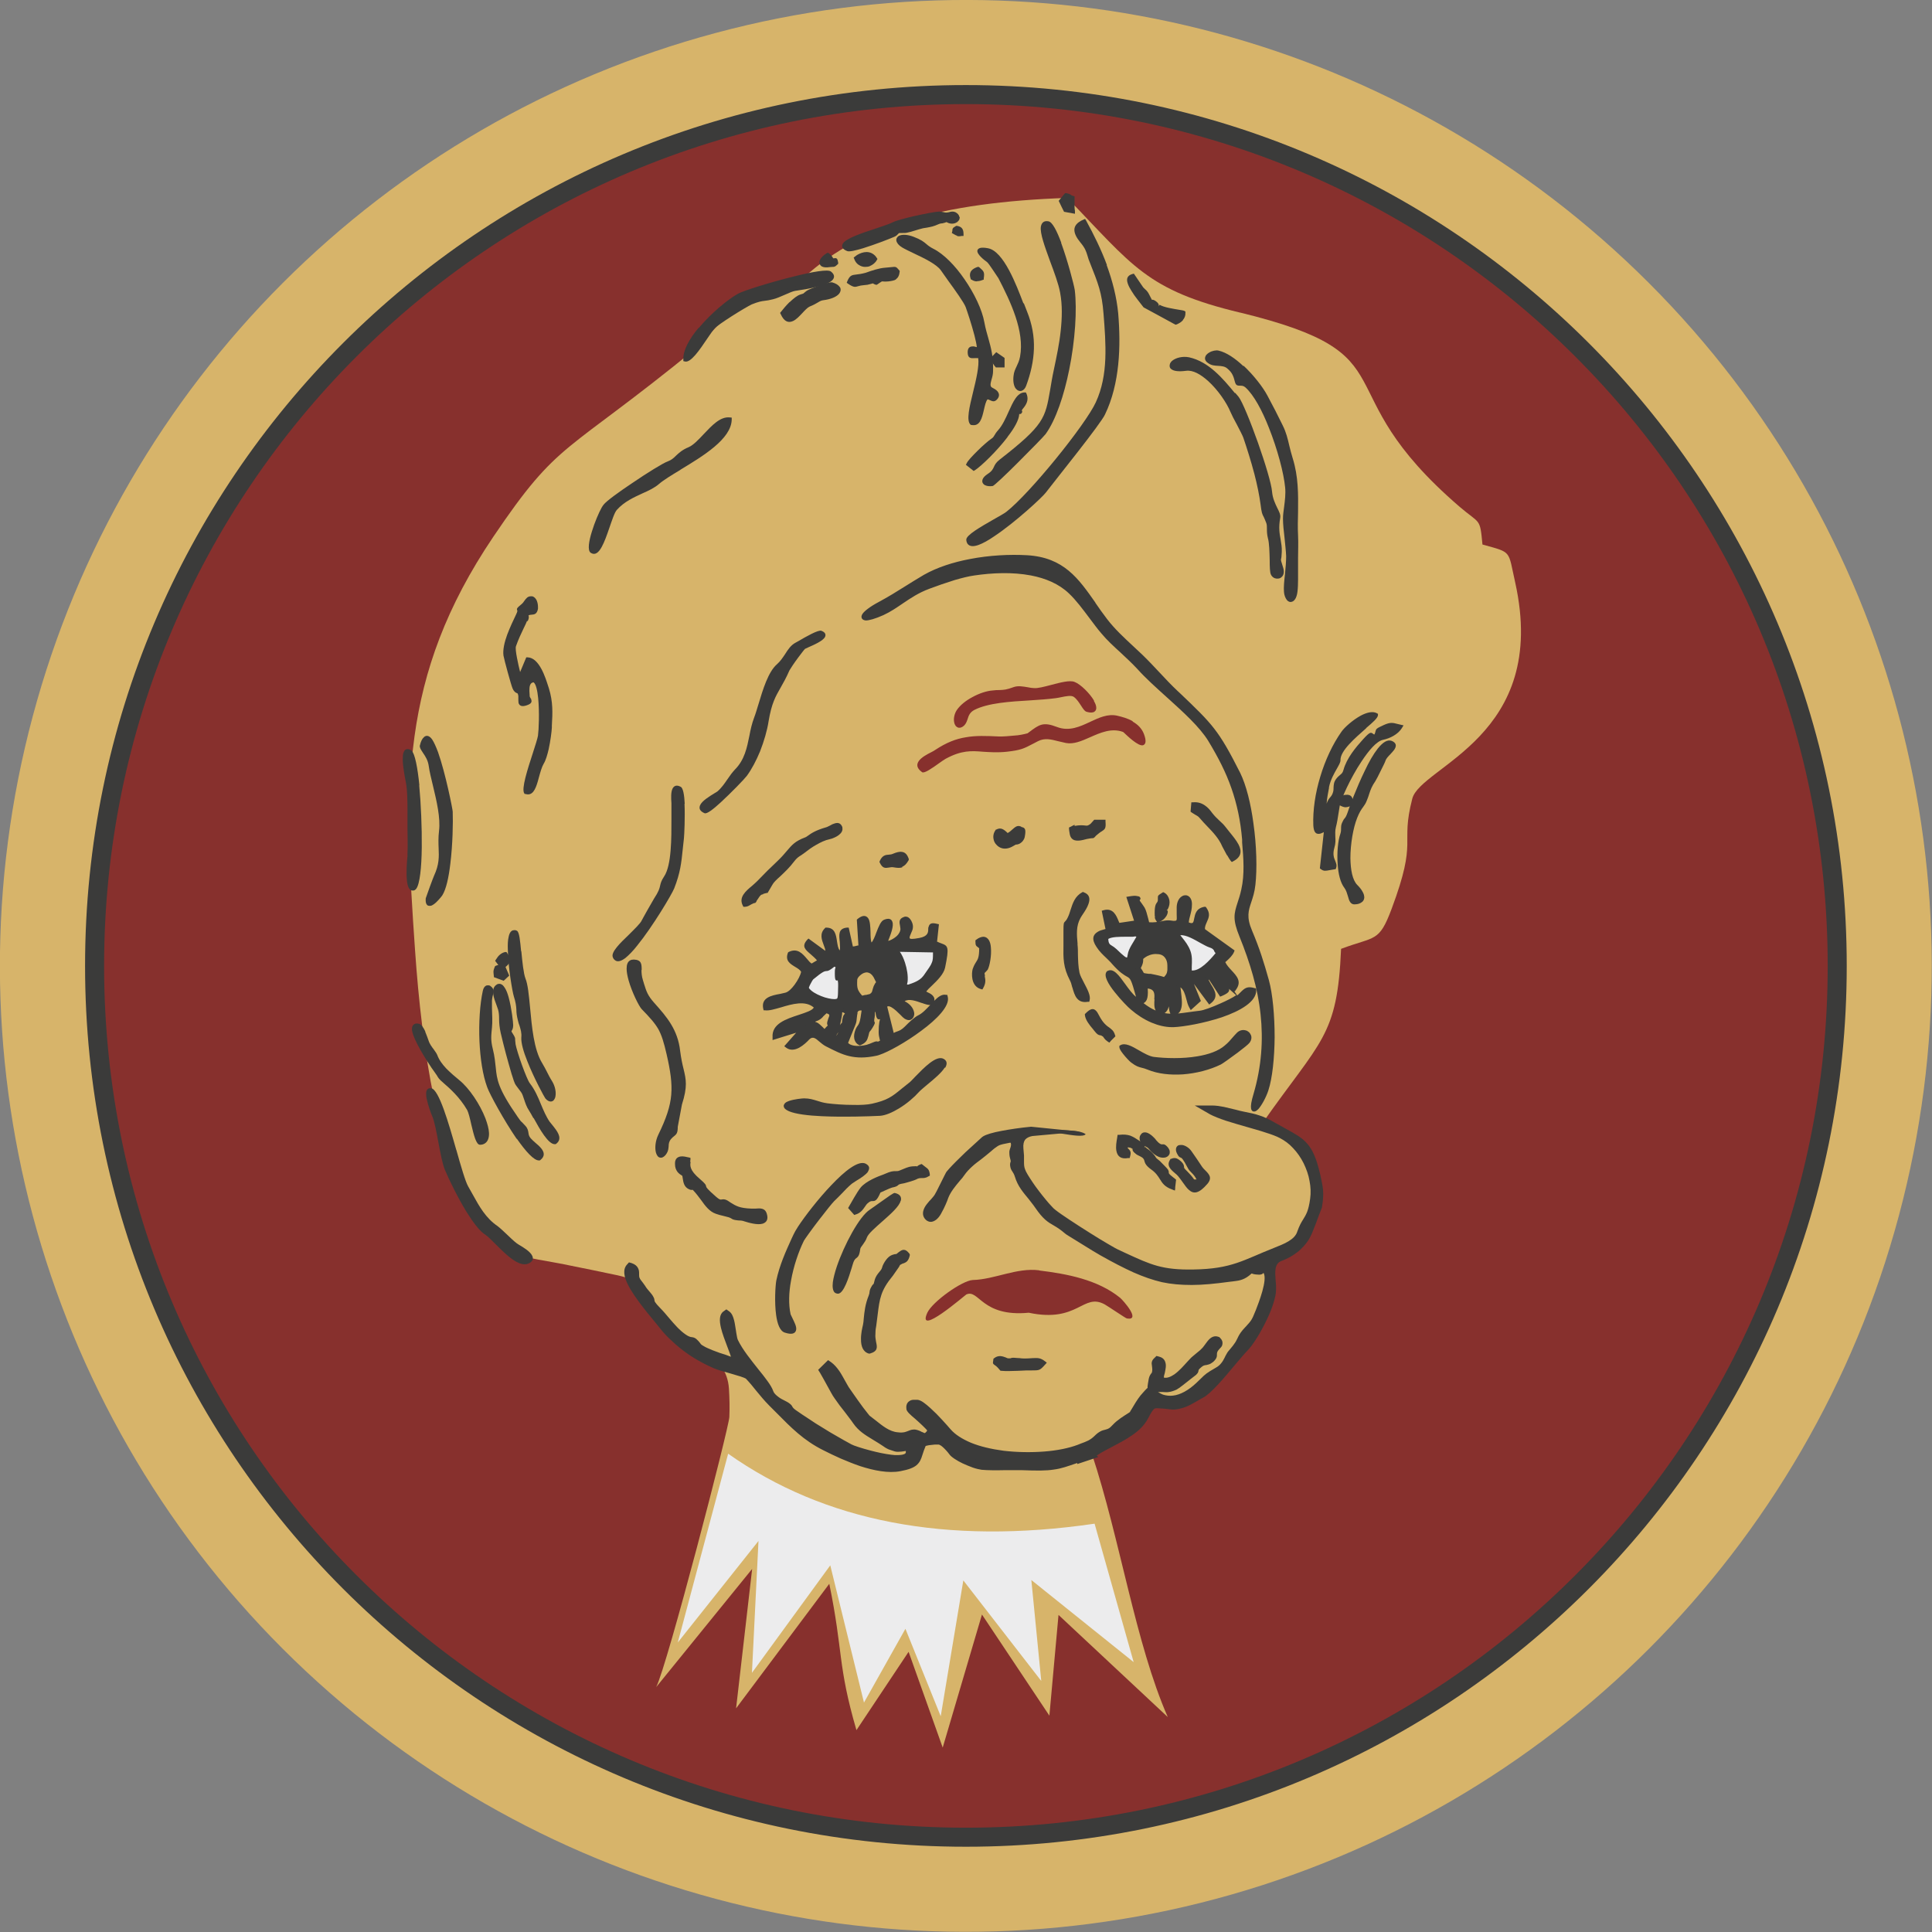 <svg xmlns="http://www.w3.org/2000/svg" id="Ebene_2" data-name="Ebene 2" viewBox="0 0 97.43 97.43"><rect x="0" y="0" width="97.43" height="97.43" fill="#808080" stroke="none"/><defs><style>      .cls-1, .cls-2, .cls-3, .cls-4, .cls-5, .cls-6 {        stroke-width: 0px;      }      .cls-1, .cls-4 {        fill: #87302d;      }      .cls-2, .cls-3 {        fill: #d7b46a;      }      .cls-2, .cls-4, .cls-5, .cls-6 {        fill-rule: evenodd;      }      .cls-5 {        fill: #3b3b3a;      }      .cls-6 {        fill: #ececed;      }    </style></defs><g id="Ebene_1-2" data-name="Ebene 1"><circle class="cls-3" cx="48.71" cy="48.71" r="48.71" transform="translate(-20.18 48.71) rotate(-45)"></circle><circle class="cls-1" cx="48.71" cy="48.71" r="43.94" transform="translate(-20.18 48.71) rotate(-45)"></circle><path class="cls-5" d="m48.71,93.13c-12.27,0-23.37-4.97-31.41-13.01-8.04-8.04-13.01-19.14-13.01-31.41s4.97-23.37,13.01-31.41c8.04-8.04,19.14-13.01,31.41-13.01s23.37,4.97,31.41,13.01c8.04,8.04,13.01,19.14,13.01,31.41s-4.97,23.37-13.01,31.41c-8.04,8.04-19.14,13.01-31.41,13.01h0Zm-30.73-13.69c7.86,7.86,18.73,12.73,30.73,12.73s22.87-4.86,30.73-12.73c7.86-7.86,12.73-18.73,12.73-30.73s-4.86-22.87-12.73-30.73c-7.86-7.86-18.73-12.73-30.73-12.73s-22.87,4.86-30.73,12.73c-7.86,7.86-12.73,18.73-12.73,30.73s4.86,22.87,12.73,30.73Z"></path><g><path class="cls-2" d="m62.53,15.76c8.85,2.16,4.07,3.76,11.07,9.79,1.05.9,1.03.54,1.16,1.91,1.51.42,1.28.27,1.65,1.91,1.73,7.78-4.77,9.26-5.19,10.91-.62,2.4.3,1.96-1.04,5.55-.64,1.71-.82,1.37-2.55,2.02-.19,4.45-1.01,4.57-3.98,8.81,2.29,1.31,3.77,3.48,2.31,5.43l-2.07,1.55c.22,3.07-1.6,5.16-4.11,6.85-1.87,1.26.55-1.78-4.72,2.82,1.43,4.31,2.2,9.57,3.83,13.28l-5.51-5.15c-.15,1.69-.31,3.39-.46,5.08l-3.4-5.1c-.66,2.24-1.32,4.47-1.98,6.71-.57-1.61-1.15-3.22-1.72-4.83-.88,1.32-1.75,2.63-2.63,3.95-.96-3.3-.66-3.92-1.37-7.38l-4.7,6.28.81-7.03-4.84,5.96c.55-1.05,3.67-13.08,3.69-13.62.02-.46.01-.94-.02-1.43-.12-1.8-1.94-2.11-3.34-3.62-.9-1.27-.85-1.8-2.34-2.11-.81-.17-1.62-.34-2.43-.5-2.32-.48-3.19-.27-4.58-2.41-1.98-3.04-2.79-8.43-3.14-13.47-.56-8.07-.82-13.78,3.94-20.84,3.35-4.96,3.53-4.05,10.27-9.55.78-.83,1.56-1.66,2.34-2.49.94-.27,1.88-.54,2.81-.81,2.93-2.85,7.19-4.03,13.53-4.25,3.31,3.41,3.97,4.65,8.74,5.79Z"></path><g><polygon class="cls-6" points="47.38 47.76 45.08 47.76 45.55 50.06 47.19 49.1 47.38 47.76"></polygon><polygon class="cls-6" points="42.62 48.13 42.68 50.64 41.73 50.68 40.18 49.91 41.14 48.66 42.62 48.13"></polygon></g><g><polygon class="cls-6" points="59.43 46.73 61.72 47.89 59.96 49.33 59.43 46.73"></polygon><polygon class="cls-6" points="57.47 46.85 55.45 47.16 55.48 47.61 57.03 48.72 57.57 47.4 57.47 46.85"></polygon></g><path class="cls-5" d="m52.39,57.04c1.06-.08,2.09-.07,2.36.16-.12.14-.63.06-1.19-.03-.39-.06-.81-.13-1.17-.13Z"></path><path class="cls-5" d="m58.14,70.03v-.02s-.04-.05.04-.43c.02-.1.05-.14.08-.17.05-.07.1-.14.11-.36,0-.11-.01-.18-.02-.24-.01-.06-.02-.1.07-.18.15.03.18.15.16.28,0,.08-.03.17-.05.26-.04.17-.08.33-.03.44l.02.04.04.02c.56.24,1.13-.4,1.5-.81l.13-.15c.09-.1.21-.19.32-.29.13-.11.25-.21.34-.31l.1-.14c.11-.17.27-.39.4-.34.09.1.06.13,0,.18-.04.05-.1.1-.14.17-.09.14-.09.23-.09.31,0,.05,0,.1-.1.19-.1.08-.16.09-.23.1-.1.01-.2.03-.35.15-.22.18-.23.27-.24.34,0,.02,0,.03-.04.05l-.25.2c-.25.2-.59.47-.68.51-.27.13-.42.11-.56.1-.15-.01-.29-.03-.53.08Z"></path><path class="cls-5" d="m57.92,70.13l.11.22.21-.09c.09-.04.16-.06.22-.06.06,0,.12,0,.19,0,.09,0,.17.02.28,0,.11-.01.24-.05.4-.12.12-.06.46-.33.72-.54l.26-.2s.07-.07.09-.1h0c.03-.05.03-.08.04-.11,0-.02,0-.03.01-.05.02-.03.06-.08.14-.14.09-.08.16-.09.22-.1h.02s.09-.02.15-.04c.06-.02.12-.06.2-.12.08-.07.13-.14.16-.2.03-.07.03-.12.03-.18h0c0-.05,0-.1.05-.18.04-.05.08-.1.12-.14h0c.06-.06.1-.11.11-.22.01-.1-.02-.19-.12-.29l-.04-.04-.06-.02c-.18-.06-.33.01-.46.14-.08.08-.15.19-.22.28l-.1.13c-.07.08-.18.18-.3.27l-.18.15c-.06.05-.12.1-.17.16l-.14.15c-.18.2-.4.45-.64.62-.18.12-.36.2-.53.16,0-.05.02-.14.05-.23h0c.02-.1.04-.2.05-.29.01-.11,0-.21-.04-.3-.05-.12-.15-.2-.31-.24l-.12-.03-.09.09c-.08.07-.12.13-.14.2-.02.08-.01.13,0,.19,0,.05.02.11.02.19,0,.08-.01.13-.02.16,0,.02-.02.04-.04.06-.04.06-.09.12-.12.27-.04.2-.05.32-.06.38,0,.11.02.17.03.2Z"></path><path class="cls-5" d="m54.97,73.36l-.72.24c-.97.33-1.16.4-2.72.34-.24,0-.54,0-.84,0-.43,0-.87,0-1.17-.02-.19-.02-.54-.14-.86-.29-.26-.13-.5-.27-.6-.4-.07-.1-.21-.26-.35-.38-.11-.09-.22-.17-.33-.18-.08-.01-.35,0-.56.03-.17.03-.31.08-.35.16-.09.19-.14.34-.18.47-.12.37-.17.52-.92.66-.56.1-1.24-.02-1.9-.24-.67-.22-1.33-.54-1.84-.8-.94-.47-1.58-1.11-2.26-1.8l-.4-.4c-.25-.25-.45-.5-.65-.74-.17-.21-.33-.41-.52-.6-.11-.11-.52-.23-.94-.35-.28-.08-.57-.16-.74-.24-.53-.22-1.05-.53-1.54-.9-.46-.35-.88-.76-1.22-1.22-.05-.07-.14-.18-.25-.3-.15-.18-.35-.42-.54-.67-.51-.67-1.04-1.47-.76-1.77.2.06.2.18.2.31,0,.14,0,.29.12.43.1.12.16.21.21.29.07.11.14.22.31.4.11.12.12.18.13.24.02.11.04.23.36.53.16.15.31.33.46.51.27.31.54.63.87.86.19.13.31.15.4.17.09.01.15.03.32.26.08.12.37.26.69.39.51.2,1.14.37,1.19.35l.04-.02.02-.04c.05-.13-.06-.44-.2-.8-.22-.57-.49-1.31-.26-1.47.14.1.19.46.24.79.03.22.06.43.13.56.25.52.69,1.06,1.07,1.53.33.41.62.77.7,1,.04.12.13.23.24.33.13.12.29.21.41.27.29.13.32.19.35.24.04.06.08.13.24.24.44.31.9.6,1.37.89.48.29.97.58,1.46.84.22.12,1.29.46,2.09.55.25.03.47.03.64,0,.2-.04.34-.13.37-.29.01-.07,0-.16-.04-.26v-.02s-.03-.02-.03-.02c-.1-.08-.21-.07-.34-.04-.11.02-.24.04-.38,0-.3-.1-.33-.13-.45-.21-.05-.04-.12-.09-.25-.17l-.31-.19c-.34-.21-.66-.39-.9-.74-.15-.22-.3-.41-.45-.6-.17-.21-.33-.42-.49-.66-.1-.15-.23-.38-.36-.62-.12-.23-.25-.46-.37-.65l.22-.22c.25.17.44.52.61.83.09.17.18.32.27.45l.16.23c.27.39.77,1.1.88,1.18.09.07.19.15.29.23.36.3.75.62,1.25.65.36.03.53-.04.66-.1.08-.03.14-.06.23-.04.09.02.17.06.24.09.22.11.35.17.62-.23l.04-.07-.05-.06c-.19-.24-.47-.49-.7-.69-.2-.18-.36-.32-.36-.35-.01-.1,0-.15.04-.17.05-.03.15-.03.26-.02.1,0,.3.16.51.36.38.35.82.85.98,1.04.56.65,1.65,1.02,2.83,1.17,1.39.18,2.93.04,3.85-.31l.15-.06c.3-.11.55-.2.8-.46.18-.18.29-.21.4-.24.14-.04.28-.07.51-.32.2-.22.54-.43.72-.54.08-.05.13-.08.15-.1.01-.02.05-.07.09-.15.11-.19.31-.52.44-.68.18-.21.27-.3.32-.34l.02.02c.35.35.75.46,1.14.42.47-.06.93-.34,1.31-.69l.24-.23c.23-.23.29-.28.71-.52.32-.18.42-.39.54-.6.06-.13.13-.26.25-.38.25-.27.33-.44.41-.6.06-.12.11-.23.24-.38l.2-.23c.22-.24.29-.32.46-.77l.03-.07c.18-.45.71-1.82.29-2.21l-.04-.03h-.05c-.14.03-.18.08-.21.12-.01.01-.02.03-.18,0-.09-.01-.13-.03-.16-.04-.04-.02-.07-.03-.12-.02-.05.01-.09.04-.18.12l-.06.05c-.23.18-.44.21-.7.24l-.17.02c-1.46.19-2.42.22-3.32.03-.9-.19-1.76-.62-3.03-1.32-.1-.05-.61-.37-1.05-.64-.35-.21-.65-.4-.67-.43-.26-.23-.45-.34-.63-.44-.27-.16-.49-.29-.85-.82-.11-.16-.23-.31-.36-.46-.26-.31-.53-.64-.65-1.04-.05-.17-.1-.25-.15-.32-.03-.04-.05-.08-.07-.13-.03-.09-.02-.12,0-.15.02-.06.05-.13-.01-.33-.06-.21-.02-.32.01-.41.05-.14.1-.26-.03-.52l-.04-.07-.25.05c-.29.06-.44.09-.58.16-.14.07-.25.17-.48.36l-.14.12c-.1.08-.21.17-.32.25-.31.24-.63.49-.88.83-.06.08-.14.18-.23.28-.22.26-.49.58-.62.93-.05.14-.18.47-.33.72-.13.21-.28.38-.4.3-.16-.13-.07-.32.07-.5.06-.08.14-.16.2-.23.08-.09.16-.17.2-.24.05-.08.16-.32.28-.56.14-.28.28-.57.31-.61.13-.17.38-.42.65-.68.4-.39.85-.8,1.11-1.03l.02-.02c.23-.15,1.24-.34,2.3-.44-.42.08-.7.32-.65.88.02.27.03.45.03.59,0,.45,0,.52.5,1.27.13.2.39.55.65.85.2.24.39.45.53.56.31.24,1.05.73,1.76,1.18.62.39,1.23.75,1.54.89l.3.14c1.29.6,1.89.87,3.51.84,1.64-.03,2.07-.22,3.09-.66.24-.1.5-.22.82-.35l.23-.09c.5-.19,1.14-.44,1.31-.97.08-.26.18-.41.27-.56.15-.25.3-.49.39-1.14.08-.63-.05-1.33-.36-1.94-.29-.58-.74-1.09-1.3-1.38-.37-.19-1.04-.38-1.71-.58-.72-.21-1.45-.42-1.79-.61.29,0,.76.11,1.11.2.13.03.25.06.34.08h.04c.69.15.94.2,1.55.55.21.12.4.22.57.31.86.46,1.26.68,1.57,2.03l.04.16c.13.56.19.8.08,1.48l-.61,1.51c-.15.25-.34.45-.56.62-.22.17-.47.3-.74.4-.53.2-.49.7-.44,1.23.01.15.02.3.02.44,0,.34-.19.88-.44,1.41-.29.61-.66,1.21-.94,1.5-.16.16-.38.42-.62.72-.53.64-1.19,1.42-1.55,1.61-.11.05-.21.11-.31.17-.37.21-.76.43-1.15.39l-.36-.03c-.66-.07-.7-.07-1.07.62-.32.59-1.06.98-1.72,1.33-.34.18-.67.35-.92.54l-.09.07h0Z"></path><path class="cls-5" d="m54.33,73.83l1.05-.35-.07-.08c.22-.15.49-.29.76-.43h0c.34-.18.71-.37,1.02-.59.34-.23.62-.5.8-.84.16-.3.25-.45.33-.5.07-.04.22-.02.5,0l.36.04c.23.02.46-.04.69-.12.21-.08.4-.19.59-.3h0c.1-.06.2-.12.3-.17.4-.2,1.08-1.01,1.62-1.66l.35-.41c.1-.12.19-.22.27-.3.15-.15.32-.39.49-.66.17-.27.34-.59.49-.9.14-.29.26-.58.34-.85.08-.25.13-.48.13-.67v-.23s-.02-.23-.02-.23c-.03-.44-.07-.85.29-.99.14-.05.28-.12.42-.19.13-.07.26-.16.38-.25.12-.09.23-.2.33-.31s.2-.24.28-.38c.18-.29.48-1.2.64-1.58v-.03c.06-.36.07-.6.05-.84-.02-.23-.07-.44-.13-.73l-.04-.16c-.17-.72-.36-1.14-.63-1.45-.27-.31-.61-.49-1.06-.74l-.56-.31c-.32-.19-.55-.29-.79-.37-.23-.08-.48-.13-.83-.2-.12-.02-.25-.06-.37-.09-.17-.04-.38-.09-.59-.14-.21-.04-.42-.07-.58-.07h-.89s.78.45.78.45c.19.1.47.21.8.32.32.1.68.21,1.04.31.34.1.68.19.97.29.29.09.53.18.7.27.25.13.48.3.67.51.21.22.39.48.53.76.14.29.25.59.3.9.06.3.07.61.03.89-.04.3-.09.5-.15.66-.06.15-.13.27-.2.38-.05.08-.1.16-.15.26-.05.1-.1.22-.15.36-.06.2-.23.36-.43.48-.22.14-.5.24-.74.34-1.55.61-2.12,1.06-4.06,1.09-1.57.03-2.15-.24-3.41-.82l-.3-.14c-.14-.06-.34-.17-.59-.32-.28-.16-.6-.36-.92-.56-.36-.23-.73-.46-1.04-.67-.3-.2-.55-.37-.7-.49-.06-.04-.13-.11-.2-.19-.09-.09-.19-.21-.29-.33-.12-.14-.24-.3-.35-.44-.11-.15-.22-.29-.29-.4-.24-.36-.36-.55-.41-.7-.05-.13-.05-.24-.05-.44v-.25s-.03-.35-.03-.35c-.02-.21.02-.36.09-.45.08-.09.2-.15.36-.18l2.42-.22-2.48-.25c-.54.05-1.07.13-1.49.21-.44.08-.77.18-.92.27l-.06.04c-.14.13-.35.32-.57.52-.18.16-.37.34-.54.51-.15.14-.28.28-.4.4-.11.11-.2.22-.27.3-.03.03-.08.13-.14.25l-.37.74-.11.2-.06.08-.11.13c-.07.07-.14.15-.21.24-.09.11-.16.23-.19.36-.04.17,0,.34.16.47l.03.02c.16.1.31.06.46-.05.09-.07.17-.17.24-.29l.02-.04c.08-.14.16-.3.22-.44.06-.14.11-.26.13-.33.12-.31.37-.61.58-.86.04-.04.09-.11.13-.15l.11-.15c.11-.16.24-.29.38-.42.14-.13.3-.25.45-.36.16-.12.31-.25.47-.38.11-.09.19-.17.27-.22.06-.05.12-.08.17-.11.05-.02.11-.04.19-.06.08-.02.19-.04.34-.07h.06c.03.09.01.16-.01.23-.02.06-.05.13-.06.22,0,.09,0,.2.04.34.02.07.03.11.03.14,0,.01,0,.03-.01.04-.02.06-.04.13,0,.29.01.04.03.08.05.12l.05.08c.04.06.08.12.12.25.07.23.17.43.3.62.12.18.26.34.39.5h0c.12.16.24.3.34.45.39.57.63.72.93.89.09.05.18.11.27.17.1.07.2.15.32.25.02.02.11.08.23.15l1.15.71.39.23c.64.36,1.18.64,1.67.86.5.22.96.38,1.43.49.47.1.95.14,1.5.14.55,0,1.16-.06,1.9-.16l.17-.02c.14-.02.27-.03.4-.07.14-.04.28-.11.42-.22l.13-.11s.1.04.21.05c.1.01.16.01.2.01.12-.01.15-.05.19-.09h0c.21.35-.24,1.49-.39,1.88l-.03.07c-.16.41-.22.48-.42.7-.05.06-.17.18-.21.23-.15.18-.21.3-.27.43-.04.07-.07.15-.13.23-.05.08-.13.18-.24.31-.07.08-.13.15-.17.23-.04.07-.08.14-.11.21-.05.1-.1.19-.17.27-.06.08-.15.16-.28.23-.45.26-.51.31-.75.55l-.23.22c-.18.17-.39.33-.6.44-.18.1-.38.17-.57.19-.17.02-.34,0-.5-.05-.15-.06-.3-.15-.44-.29l-.18-.18-.17.14s-.08.07-.13.13c-.05.06-.13.14-.22.25-.14.17-.35.52-.46.71-.01.01-.06.09-.07.12,0,0,0,0,0,0l-.09.06c-.19.12-.55.34-.77.58-.09.1-.16.16-.22.19-.05.03-.11.04-.17.06-.07.02-.14.03-.23.08-.08.04-.18.11-.29.22-.11.11-.21.18-.32.24-.12.06-.25.11-.39.16l-.15.06c-.45.17-1.04.29-1.7.34-.65.05-1.36.04-2.04-.04-.6-.08-1.18-.21-1.66-.41-.42-.18-.78-.4-1.02-.68-.09-.1-.24-.28-.42-.47-.18-.2-.39-.41-.59-.59-.12-.11-.24-.21-.34-.28-.11-.08-.22-.13-.31-.14-.07,0-.13,0-.19,0-.08,0-.15.02-.21.06-.07.04-.13.11-.15.2-.02.06-.02.13-.01.21.01.12.2.29.44.49h0c.12.11.25.22.36.33.09.09.18.17.25.26-.06.09-.1.12-.13.13-.01,0-.06-.02-.11-.05h-.02c-.08-.05-.17-.09-.3-.12-.08-.02-.15-.01-.22,0-.05.01-.1.03-.15.05-.06.02-.12.05-.2.07-.09.02-.2.03-.35.01-.42-.03-.78-.33-1.12-.6l-.31-.24s-.17-.21-.33-.42c-.17-.23-.36-.5-.5-.7l-.16-.23c-.04-.05-.08-.12-.12-.19l-.13-.23c-.09-.16-.18-.33-.29-.49-.12-.17-.25-.32-.4-.43l-.16-.11-.5.49.1.16.17.3.38.69c.06.11.12.21.18.29.17.25.33.46.5.67.07.1.15.19.22.29.08.1.15.2.22.3.27.39.61.59.97.81l.31.19c.12.08.18.12.23.15h0c.07.05.11.08.19.12.07.04.16.07.32.12.1.04.2.05.29.04.08,0,.15-.01.21-.02.05,0,.1-.02.13-.02v.04s0,.04,0,.04c0,.02-.01.03-.03.05-.03.03-.08.04-.15.06-.07.01-.15.02-.23.02-.1,0-.21,0-.33-.02-.33-.04-.7-.12-1.04-.21-.46-.12-.85-.25-.96-.31-.25-.14-.5-.27-.73-.41-.23-.13-.47-.27-.72-.43-.24-.14-.47-.29-.69-.44-.23-.15-.46-.3-.67-.45-.11-.08-.14-.12-.17-.17h0c-.03-.06-.06-.1-.14-.16-.06-.05-.15-.1-.31-.18-.06-.03-.12-.06-.18-.1-.06-.04-.11-.08-.17-.13-.05-.04-.09-.09-.12-.13-.02-.03-.04-.07-.05-.1-.05-.14-.15-.31-.29-.5-.12-.17-.28-.37-.45-.58h0c-.37-.47-.8-.99-1.04-1.49-.02-.05-.04-.11-.05-.19-.02-.08-.03-.19-.05-.3-.03-.17-.05-.35-.09-.5-.05-.2-.12-.36-.25-.45l-.14-.1-.14.1c-.22.15-.22.47-.13.84.07.29.2.63.31.92.08.22.16.41.19.53-.05-.02-.13-.05-.24-.09-.21-.06-.46-.15-.69-.24-.16-.07-.32-.13-.43-.2-.08-.04-.13-.08-.15-.1-.1-.14-.18-.22-.24-.27-.09-.07-.16-.08-.23-.09-.03,0-.07-.01-.12-.03-.05-.02-.11-.05-.18-.1-.31-.21-.57-.52-.82-.81h0c-.16-.19-.31-.37-.47-.53-.14-.14-.21-.23-.25-.29-.03-.04-.03-.08-.04-.12,0-.05-.02-.09-.05-.15-.03-.06-.07-.12-.14-.2-.15-.17-.22-.26-.28-.36l-.1-.14-.13-.17s-.05-.08-.06-.12c-.01-.05-.01-.11-.01-.17,0-.09,0-.18-.05-.28-.05-.11-.15-.2-.32-.26l-.14-.04-.1.11c-.22.24-.16.61.05,1.02.17.34.44.72.7,1.06l.29.37.5.61c.18.23.37.46.58.66.22.21.45.42.69.6.25.19.5.36.77.51.26.15.54.29.82.41.1.04.22.08.35.12l.42.12c.21.06.41.12.57.17.14.05.24.09.26.11.09.09.17.19.26.29l.26.32c.2.24.4.49.65.74l.4.4c.7.71,1.34,1.36,2.32,1.85.26.13.56.28.88.42.33.14.67.28,1,.39.34.11.69.2,1.03.25.34.05.68.06.99,0,.42-.08.65-.17.81-.3.17-.15.23-.3.3-.53l.07-.21c.03-.07.06-.15.09-.23h0s.1-.03.17-.04c.09-.01.19-.02.28-.03.1,0,.18,0,.21,0,.02,0,.04.01.07.03.05.02.09.06.14.1.05.05.11.1.16.16.06.07.12.13.15.18.06.09.16.17.28.25.12.08.26.16.41.23.17.08.35.15.51.21.17.06.32.09.44.11.31.03.75.03,1.18.02h.04c.29,0,.57,0,.8,0,.8.03,1.24.03,1.62-.03.39-.05.68-.16,1.18-.33h0Zm-.75-.26c-.17.05-.32.08-.49.11-.28.04-.6.05-1.11.04.25,0,.49-.01.73-.03.3-.02.6-.06.87-.11h0Zm-2.34.13c-.15,0-.41.02-.54,0-.42,0-.85,0-1.14-.02-.07,0-.19-.04-.33-.08-.14-.05-.3-.11-.45-.19-.13-.06-.25-.13-.35-.19-.08-.05-.13-.1-.16-.14-.04-.06-.11-.14-.19-.22-.06-.06-.13-.13-.21-.2-.07-.06-.14-.11-.22-.15-.08-.04-.15-.07-.23-.08-.05,0-.14,0-.25,0l.2-.29.22.25c.29.34.71.61,1.2.81.53.22,1.14.36,1.79.45.22.03.44.05.66.06h0Zm-4.55-.73h0s0,0,0,0h0Zm0,0h0s0-.02,0-.02c0-.01,0,0,0,.02h0Zm-.35-.33s-.06.07-.08.11l-.09.22-.05-.11-.06-.05c-.09-.08-.19-.11-.3-.12h-.09s.09-.01.09-.01c.13-.03.21-.06.29-.09l.07-.03h.02s.1.03.14.05l.06.03h0Zm-3.96.41c-.23-.11-.45-.21-.65-.31-.45-.23-.83-.49-1.18-.79l.03.02c.23.15.47.3.71.44.23.14.47.29.73.43l.36.21h0Zm-4.72-4l-.13-.05c-.1-.04-.21-.07-.32-.1l.1-.04c.02-.06.05-.12.07-.18.09.13.19.25.29.37h0Zm7.95,3.65h-.09s-.1.03-.14.03c-.04,0-.08,0-.11-.02l-.07-.03h.09c.13.02.24.02.33,0h0Zm10.86-.49l.03-.03c.18-.19.5-.39.67-.49l.07-.05c-.12.12-.26.23-.41.34-.12.08-.24.16-.36.23h0Zm1.49-1.56l.1-.11.05.04s-.07.03-.1.04l-.05.03Z"></path><path class="cls-5" d="m41.65,50.99c-.35.26-.23.34-.72.48.13.28.1.1.33.3.11.09.18.19.32.29.42-.59.12-.23.25-.58.09-.25.2-.4-.19-.49h0Zm.45,1.43c-.11-.17-.09-.18.02-.34.16-.26.06-.14.12-.41l.11-.58c0-.22-.04.06-.04-.13.16-.06.31,0,.42.13-.08.19-.1.08-.15.35-.07.37-.04.11-.16.36-.07.14.06.34-.31.62h0Zm1.49-1.57c-.61-.18-.43.44-.55.75l-.4.98c.07.27.76.38,1.42.07.26-.12.08.08.43-.13,0-.14-.08-.24-.08-.5-.02-1.33-.07-.38-.15-.93-.03-.17-.11-.23-.25-.31-.02.21,0,.38-.03.59-.04.28.11.08-.08.39-.18.28-.15.13-.23.46-.05.2-.1.29-.31.37-.29-.16-.19-.6-.03-.81.18-.23.17-.61.25-.92h0Zm-.15-.53s.44-.1.44-.1c.25-.11.18-.26.26-.46.13-.29.19-.15.07-.41-.38-.86-1.07-.21-1.09.05-.03.45.01.61.32.93h0Zm-1.13-1.67c-.32.06-.1-.13-.45.12-.31.23-.13-.13-.93.53-.08.06-.23.39-.27.51.14.4,1.42.86,1.63.59.07-.09.08-.85.05-.93-.11-.34-.16.08-.15-.4,0-.21.01-.24.12-.44h0Zm3.22,1.2c.17-.12.83-.19,1.11-.58.53-.73.51-.69.52-1.37l-2.08-.03c.35.03.82,1.52.45,1.98h0Zm1.68-3.14l-.08.82c.51.3.68-.02.42,1.24-.1.48-.87.99-1,1.26.11.11.65.2.37.53-.2.1-1.15-.56-1.5-.03.75.27.67.99.26.76-.18-.1-.75-.91-1.06-.57l.38,1.55c.28-.21.38-.1.7-.41.18-.18.44-.44.65-.55.5-.26.96-1.11,1.32-1.02.27.82-2.76,2.71-3.5,2.87-1.1.22-1.61-.02-2.49-.47-.37-.19-.59-.7-.96-.32-.23.24-.68.65-1.02.4l.77-.88-1.43.44c-.07-1.01,2.02-.97,2.11-1.52-.7-.73-2.03.15-2.57.06-.12-.57.63-.57,1.04-.68.38-.11.84-.85.87-1.17-.15-.37-.87-.38-.68-.89.55-.26.78.5,1.1.62l.42-.25c-.33-.49-.91-.6-.57-.99l.86.63c.31-.23-.39-.82.03-1.21.63-.01.26,1.02.73,1.19.25-.37-.26-1.13.31-1.2l.2.94c.14.06.34-.04.49-.07l-.09-1.32c.72-.58.3,1.05.6,1.23.28-.05.45-1.08.71-1.18.64-.26.04.93,0,1.11.28-.02.77-.24.88-.63.07-.23-.17-.5.12-.6.2-.07.34.29.31.46-.05.26-.55.8.46.61.93-.18.2-.89.85-.72Z"></path><path class="cls-5" d="m41.59,50.9c-.13.1-.2.17-.26.23-.08.09-.14.15-.43.23l-.12.04.05.11c.1.21.13.22.21.24.03,0,.07.02.15.09.05.04.08.07.12.11.06.06.12.12.21.18l.09.07.06-.09c.29-.41.28-.44.23-.51l.06-.18c.02-.05.04-.1.05-.15.04-.19,0-.31-.35-.39h-.05s-.04.02-.04.02h0Zm-.1.38s.1-.1.19-.18c.13.04.15.07.14.12,0,.04-.03.08-.04.12l-.03.09c-.07.19-.03.24-.01.28.01.02,0-.01-.16.18l-.1-.1s-.09-.08-.13-.12c-.11-.1-.18-.12-.22-.13,0,0-.01,0-.02-.02.24-.08.3-.15.4-.25h0Zm.68,1.23l-.09.07-.06-.1c-.14-.21-.12-.24,0-.42l.03-.04c.08-.13.08-.14.08-.17,0-.04,0-.09.02-.21l.1-.54s-.03-.07-.03-.15v-.07s.07-.03.07-.03c.1-.04.2-.04.29-.01.1.03.18.09.25.18l.04.05-.02.06c-.04.09-.07.13-.09.16-.02.02-.03.04-.06.17-.05.26-.07.27-.12.3,0,0-.01.01-.05.08-.01.02-.01.06-.02.1-.01.15-.02.33-.33.56h0Zm.1-.45l-.11.18c.07-.07.1-.13.11-.18h0Zm.19-.48s-.01,0,.02-.16c.03-.19.06-.22.1-.27l.03-.04s-.07-.05-.1-.06h-.04c.01.15-.08.48-.11.65.05-.09.09-.11.11-.13h0Zm1.17-.83c-.38-.11-.52.03-.59.26-.03.09-.03.19-.04.29,0,.1-.02.2-.05.27l-.41,1.01.03.08c.06.13.23.23.46.27.2.03.46.02.73-.05.12-.03.24-.08.36-.13.08-.04.09-.03.09-.03.06.02.11.03.35-.11l.06-.03v-.06c0-.07-.02-.12-.04-.19-.02-.08-.04-.17-.05-.31,0-.75-.07-.86-.16-.86h-.04s.05-.04.04-.08c-.02-.11-.05-.19-.11-.25-.05-.06-.11-.1-.19-.14l-.15-.09v.17s-.02.24-.02.24c0,.11,0,.22-.02.34-.02.16,0,.21.02.24,0,.01,0-.02-.09.1-.05.09-.09.13-.11.16-.06.08-.07.09-.13.33-.02.08-.04.14-.07.19-.03.03-.06.06-.12.09-.06-.05-.09-.14-.09-.23,0-.11.03-.22.08-.31l.05-.08c.14-.18.18-.43.22-.67.01-.1.03-.21.05-.29l.02-.1-.1-.03h0Zm-.38.32c-.02.07-.03.16-.04.25-.01.12-.02.23-.06.33l-.38.94c.04.06.14.11.29.14.18.03.4.02.64-.04.1-.03.21-.07.32-.12.16-.07.21-.06.25-.04,0,0,.02,0,.11-.05l-.02-.08c-.02-.09-.05-.19-.05-.36,0-.46.06-.6.07-.64h-.03c-.08.02-.15-.02-.19-.28,0-.05-.02-.09-.04-.11v.02c0,.12,0,.24-.03.37-.01.09,0,.1,0,.11.04.07.05.09-.09.32-.06.1-.1.15-.13.18-.03.04-.04.05-.08.24-.03.11-.06.2-.12.27-.06.07-.14.13-.26.18l-.05.02-.04-.02-.07-.04c-.13-.1-.18-.25-.18-.4,0-.14.05-.3.11-.42.02-.04.05-.08.07-.11.11-.14.14-.35.17-.57l.03-.2c-.14-.02-.2.04-.22.13h0Zm.22-.64c.1-.02.39-.07.47-.11.22-.1.25-.22.28-.37,0-.05.02-.1.04-.15.04-.09.07-.13.09-.16.03-.03.04-.06.05-.1.01-.06-.01-.11-.07-.24h0c-.11-.25-.25-.39-.39-.45-.12-.05-.24-.06-.36-.03-.11.03-.21.09-.29.16-.15.12-.25.29-.26.4-.02.24-.01.4.04.55.05.15.14.29.31.46l.04.04h.06Zm.18-.26l-.17.04c-.11-.12-.18-.22-.22-.33-.04-.12-.04-.26-.03-.47,0-.06.07-.17.18-.25.06-.05.13-.09.21-.11.07-.02.14-.02.22.02.1.04.2.15.28.34l.06.12s0,0,0,0c-.03.03-.07.09-.12.2-.03.07-.04.14-.06.19-.02.08-.03.15-.14.21l-.21.05h0Zm-1.36-1.62c-.1.02-.12,0-.14,0-.08-.04-.1-.04-.36.14-.09.07-.13.07-.17.07-.11.01-.24.02-.77.46-.05.04-.11.14-.17.24-.06.12-.12.25-.14.32v.03s0,.03,0,.03c.03.09.11.18.22.27.19.15.47.29.75.38.28.09.56.13.73.07.05-.02.1-.05.13-.09.05-.06.07-.24.08-.43.01-.25,0-.54-.01-.6-.08-.24-.17-.23-.23-.22-.06,0,.08-.01.08-.14,0-.09,0-.15.02-.2.01-.05.04-.1.09-.19l.11-.2-.22.04h0Zm-.22.2s.04.02.07.02l-.02.07c-.02.07-.02.14-.02.25,0,.38.05.37.16.35.01,0-.03,0,0,.08.01.04.01.29,0,.52,0,.16-.02.29-.04.31,0,0-.02.01-.03.02-.12.04-.35,0-.59-.07-.25-.08-.51-.2-.68-.34-.06-.05-.11-.1-.13-.15.02-.06.06-.16.11-.24.04-.08.09-.16.11-.18.48-.4.57-.41.65-.42.07,0,.13-.01.27-.11.16-.11.14-.12.15-.12h0Zm3.53,1.2s.14-.06.26-.1c.28-.09.67-.22.88-.51l.04-.05c.24-.34.37-.51.43-.68.06-.17.07-.33.07-.63v-.18s-2.19-.03-2.19-.03v.21s.01,0,.03.02c.11.09.23.32.32.6.09.28.14.61.12.87-.01.13-.05.24-.1.31l-.45.57.6-.42h0Zm.19-.3h-.05s.02-.09.03-.15c.03-.29-.03-.64-.13-.95-.07-.22-.16-.41-.26-.55l1.67.03c0,.26,0,.39-.06.52-.05.14-.17.3-.4.63l-.04.05c-.17.23-.52.35-.77.43h0Zm1.31-2.84l-.08.79.06.03c.12.07.22.11.3.14.21.08.25.09.07.98-.05.26-.36.56-.61.8-.17.17-.32.31-.38.44l-.03.07.05.05s.11.08.19.11c.07.03.14.07.19.11.04.03.05.07,0,.14-.05,0-.17-.04-.31-.09-.4-.14-.93-.33-1.21.09l-.07.11.13.05c.3.11.45.3.49.44.01.04.01.08,0,.11,0,.02-.01.03-.02.04-.02.01-.06,0-.12-.03-.03-.02-.1-.09-.18-.17-.06-.06-.14-.14-.22-.21-.26-.24-.56-.42-.79-.17l-.04.04.44,1.76.13-.1c.11-.08.19-.11.26-.14.13-.05.25-.09.45-.29l.03-.03c.17-.17.41-.41.6-.51.24-.12.45-.35.66-.57.2-.21.39-.41.52-.44.01.35-.57.91-1.26,1.43-.75.55-1.62,1.05-2.06,1.19l-.11.03c-.54.11-.92.11-1.28.02-.36-.09-.7-.26-1.14-.48-.1-.05-.19-.13-.28-.21-.25-.22-.48-.42-.8-.08-.11.12-.27.27-.45.37-.11.06-.22.09-.32.07l.93-1.06-1.65.51c.08-.41.67-.6,1.18-.77.46-.15.87-.29.92-.58v-.05s-.03-.04-.03-.04c-.51-.53-1.28-.3-1.91-.11-.25.07-.48.14-.64.14,0-.28.38-.36.7-.42.1-.02.19-.04.27-.06.2-.06.41-.25.58-.48.2-.27.35-.59.37-.78v-.03s0-.03,0-.03c-.07-.18-.24-.28-.4-.38-.17-.1-.34-.2-.29-.4.26-.09.44.12.61.32.12.14.22.27.36.32l.05.02.57-.33-.06-.09c-.13-.19-.28-.32-.42-.43-.15-.12-.26-.22-.22-.34l.83.61.06-.05c.2-.15.12-.36.03-.6-.07-.2-.16-.42-.02-.58.21.03.25.27.29.51.04.29.09.57.36.67l.08.03.05-.07c.13-.19.1-.43.07-.67-.02-.2-.05-.38.07-.46l.19.88.05.02c.15.06.31,0,.45-.04l.19-.05-.09-1.35c.1-.07.15-.08.17-.05.07.09.08.34.08.59,0,.32.02.63.18.73l.03.02h.04c.21-.04.34-.37.46-.68.1-.24.19-.48.27-.51.09-.04.13-.04.13-.02.05.13-.1.53-.2.78-.04.1-.07.18-.08.23l-.03.14h.14c.17-.02.42-.1.62-.25.16-.12.3-.28.36-.47.03-.11.01-.22,0-.31-.02-.1-.03-.18.06-.22h.02s.04.02.06.04c.03.03.05.07.06.12.02.07.03.14.03.19,0,.04-.04.11-.07.17-.06.13-.12.26-.1.38.03.18.22.28.75.18.59-.11.61-.41.62-.63,0-.04,0-.07.01-.1,0-.02.02-.02.08-.02h0Zm.15.67c.08.04.15.07.21.09.35.13.42.16.2,1.23-.07.33-.4.65-.67.91-.12.11-.22.21-.28.29l.05.03c.08.04.17.08.24.14.09.08.15.18.11.3.2-.2.4-.35.6-.3h.06s.03.12.03.12c.09.45-.55,1.11-1.34,1.69-.76.57-1.66,1.07-2.12,1.22-.05.02-.1.03-.14.04-.57.12-.98.11-1.37.02-.39-.09-.74-.27-1.19-.5-.12-.06-.23-.16-.33-.24-.17-.15-.32-.28-.5-.1-.12.13-.3.3-.5.41-.22.12-.46.16-.67,0l-.09-.07.6-.68-1.19.37v-.14c-.05-.68.68-.92,1.32-1.13.36-.12.68-.22.76-.37-.42-.37-1.09-.18-1.65-.01-.32.09-.61.18-.81.15h-.07s-.02-.08-.02-.08c-.12-.56.41-.67.86-.75.09-.02.18-.04.26-.06.15-.04.32-.21.46-.4.17-.23.3-.49.33-.65-.05-.1-.18-.18-.3-.25-.26-.16-.51-.31-.37-.7l.02-.04.04-.02c.43-.2.68.09.91.36.08.1.16.19.23.23l.27-.16c-.1-.12-.21-.21-.31-.3-.28-.24-.48-.4-.19-.73l.07-.07.85.62c0-.07-.03-.17-.08-.29-.1-.27-.22-.58.06-.85l.03-.03h.04c.43,0,.49.34.54.7.03.17.05.35.14.45.03-.12,0-.27,0-.42-.04-.35-.09-.68.35-.73h.1s.21.95.21.95c.07,0,.17-.03.25-.05h.03s-.08-1.3-.08-1.3l.04-.04c.25-.2.41-.18.52-.05.11.14.12.43.13.72,0,.21.01.42.05.52.08-.08.17-.3.25-.52.11-.28.22-.57.39-.63.23-.09.36-.04.41.1.09.21-.09.66-.2.94v.03c.1-.03.22-.09.33-.17.13-.09.23-.21.27-.36.02-.06,0-.14-.01-.22-.04-.19-.07-.37.2-.46.05-.02.09-.02.13-.01.07.01.13.06.18.12.04.05.08.12.1.18.04.1.05.21.03.3-.01.07-.05.15-.08.22-.04.1-.09.2-.08.25.01.06.13.07.5,0,.42-.08.44-.28.44-.43,0-.05,0-.09.02-.13.04-.15.13-.23.43-.15l.09.02-.09.84h0Zm-.76,3.1c.17.06.32.11.42.1-.19.2-.39.42-.6.52-.22.11-.47.36-.65.54l-.03.03c-.16.16-.26.2-.37.24-.06.02-.12.04-.19.08l-.33-1.33c.11-.06.29.07.45.21.07.06.14.14.21.2.09.1.17.17.23.21.14.08.26.08.34.02.06-.04.1-.1.12-.17.02-.06.02-.14,0-.21-.04-.18-.19-.39-.47-.53.22-.14.58-.01.86.09Z"></path><path class="cls-5" d="m61.75,49.51l-.25-.34-.06.06.31.27h0Zm-3.03-.14c.27-.25.26-.38.25-.71-.04-.89-.97-.71-1.29-.48-.32.22.03.07-.29.63.3.39.07.33.62.4.28.03.46.08.71.16h0Zm-2.49-1.44c-.25-.25-.43-.13-.44-.64.25-.21.96-.15,1.32-.17.22-.01.08-.07.36.06l-.47.86c-.05.25.03.67-.76-.11h0Zm5.21.11c-.18-.2-.11-.27-.43-.39-.38-.14-1.17-.79-1.67-.58.22.32.45.52.59.89.13.34.05.69.05,1.04.53.16,1.13-.56,1.46-.95h0Zm-4.13-1.46s.04.03,0,0h0Zm2.51,0c.78.32.21-.63.92-.74.3.43-.17.66-.08,1.07l1.46,1.05c-.08.2-.31.37-.46.53.18.53.97.82.58,1.35l-.44-.32c-.03.33.3.39-.22.6l-.57-.88-.19.13c.15.39.63.77.19,1.12l-.8-1.08-.15.09.38.93-.35.32c-.22-.38-.15-.98-.64-1.14-.08.22.35,1.61-.32,1.41-.12-.34,0-1.26-.36-1.35-.09.14.41,1.2-.21,1.39-.58-.36.28-1.34-.78-1.35.08.91-.19.66-.25.87,1.18.93,1.75.62,3.02.48.36-.04,1.7-.61,2-.87.27-.24.35-.4.73-.29.03,1.07-3.21,1.77-4.14,1.76-.72,0-1.48-.4-2-.85-.26-.22-1.47-1.49-1.22-1.78.43-.27.99,1.29,1.57,1.39-.51-1.86-.28-.8-1.29-1.92-.26-.29-.57-.52-.78-.84-.46-.7.37-.68.49-.78l-.19-.91c.5-.14.59.49.7.65l.94-.14-.39-1.2.29-.04c.35.06.02,0,.16.23.01.03.2.28.23.33.1.18.21.73.25.79.49.07.85-.13,1.13-.08.59.1.41-.16.43-.79.01-.56.55-.67.55-.15,0,.46-.15.6-.16,1Z"></path><path class="cls-5" d="m61.79,49.39l-.28-.38-.22.24.4.35c0,.09.03.16.06.22.02.06.04.1-.13.17l-.58-.9-.35.24.03.08c.04.11.11.22.18.33.13.21.25.41.12.59l-.78-1.05-.32.18.39.95-.19.17c-.03-.09-.06-.18-.08-.28-.09-.33-.18-.66-.56-.78l-.1-.03-.04.1c-.03.09-.01.27.01.47.03.26.07.58.02.76-.02.08-.07.13-.17.12-.02-.1-.03-.26-.05-.42-.03-.41-.06-.87-.38-.94l-.07-.02-.04.06c-.05.08-.02.22.02.4.07.32.17.79-.12.93-.15-.13-.14-.35-.13-.56.02-.4.05-.77-.67-.78h-.12s.01.12.01.12c.05.55-.03.61-.1.65-.33-1.18-.36-1.2-.62-1.35-.13-.07-.32-.18-.68-.59-.1-.11-.2-.21-.31-.31-.17-.16-.34-.32-.47-.52-.17-.26-.13-.38-.03-.45.08-.05.19-.08.29-.11.09-.02.16-.04.21-.08l.05-.04-.18-.86c.22,0,.32.26.4.44.03.07.06.14.09.18l.04.06,1.13-.16-.39-1.2.15-.02h.02s.01.1.06.17c.06.1.16.23.23.32.05.09.11.31.16.49.04.15.07.27.11.31l.03.03h.04c.29.05.54,0,.75-.04.15-.03.28-.05.38-.04.39.07.52,0,.56-.23.01-.08,0-.18,0-.3,0-.1-.01-.22,0-.36,0-.18.07-.31.15-.36.02-.01.04-.02.06-.02.02,0,.03,0,.04.01.04.03.07.1.07.22,0,.23-.04.37-.08.52-.04.14-.08.28-.08.48v.07s.07.03.07.03c.37.15.51.06.59-.12.02-.06.04-.13.05-.2.03-.16.07-.34.27-.4.09.17.02.3-.04.44-.07.16-.14.32-.1.53v.04s1.43,1.02,1.43,1.02c-.07.1-.17.21-.28.3l-.17.17.02.06c.07.22.23.39.39.55.19.2.36.39.27.61l-.41-.3h0Zm.19.47c.03.13-.02.22-.37.37l-.08.03-.56-.86-.02.02c.03.07.08.14.12.22.2.32.39.64,0,.95l-.09.07-.77-1.04.35.86-.51.46-.07-.12c-.08-.14-.12-.3-.16-.46-.06-.22-.12-.44-.29-.57l.03.24c.03.28.08.62,0,.85-.03.1-.08.18-.15.23.16-.01.32-.04.49-.06.18-.03.38-.05.61-.08.18-.02.6-.17,1.02-.36.32-.14.64-.3.81-.42l-.37-.33h0Zm.4.32l-.15-.21.04.03.06-.09c.3-.41.05-.68-.23-.98-.12-.13-.24-.26-.31-.41l.07-.06c.14-.13.3-.28.37-.45l.03-.08-1.49-1.07c-.02-.13.04-.24.09-.36.1-.22.19-.42-.02-.72l-.04-.05h-.07c-.41.08-.46.36-.51.6-.01.06-.02.12-.04.16-.02.06-.08.09-.23.03.01-.14.04-.24.07-.35.04-.16.09-.32.09-.58,0-.2-.08-.34-.18-.4-.05-.03-.11-.05-.17-.04-.06,0-.11.02-.17.06-.13.08-.24.27-.25.53,0,.14,0,.27,0,.37,0,.11.01.2,0,.26-.01.07-.08.09-.31.05-.14-.02-.29,0-.46.04-.18.03-.39.07-.62.05l-.05-.2c-.05-.19-.11-.43-.18-.54-.02-.03-.09-.14-.15-.22l-.08-.11s-.02-.04-.02-.04c.04-.05.07-.08.02-.15-.03-.05-.08-.05-.2-.07-.13-.02-.35.03-.49.05l.39,1.2-.74.11-.04-.09c-.11-.27-.27-.68-.75-.55l-.1.03.19.92-.07.02c-.11.03-.24.06-.35.14-.2.13-.3.35-.03.75.14.22.32.39.5.56.1.1.2.19.29.3.38.43.6.55.74.63.18.1.21.12.46,1.02-.18-.14-.37-.4-.55-.65-.31-.43-.6-.84-.91-.64h-.02s0,.02,0,.02c-.17.2.08.63.41,1.04.3.38.67.76.82.88h0c.29.25.65.49,1.03.65.33.14.69.23,1.04.23h.07c.51-.02,1.54-.2,2.44-.5.93-.32,1.73-.78,1.73-1.35v-.1s-.08-.02-.08-.02c-.37-.11-.5,0-.71.21l-.11.11-.08.06h0Zm-3.58-.72c.15-.14.22-.25.26-.37.04-.12.03-.24.02-.42,0-.21-.06-.37-.15-.49-.08-.11-.19-.19-.3-.23-.11-.04-.24-.06-.36-.05-.25.01-.5.1-.65.21-.21.15-.2.18-.19.29,0,.05.01.13-.13.38l-.03.06.04.06c.08.1.12.17.15.22.04.06.06.1.11.14.06.04.14.05.34.07h.1c.14.03.25.05.36.07.11.02.21.05.34.09l.06.02.05-.04h0Zm.05-.43c.03-.09.02-.2.02-.35,0-.16-.05-.29-.11-.37-.05-.07-.12-.13-.2-.16-.08-.03-.18-.04-.28-.04-.21,0-.42.09-.53.17-.1.07-.1.08-.1.09,0,.07.02.18-.12.45.06.08.09.14.12.19.02.04.03.06.04.06.02.01.09.02.24.04h.1c.14.03.26.05.38.08.1.02.19.05.29.08.09-.09.13-.16.15-.23h0Zm-2.69-1.01c.5.49.72.54.84.42.07-.07.08-.17.09-.28v-.08s.53-.95.53-.95l-.17-.08c-.08-.04-.11-.05-.15-.06-.03,0-.05,0-.08,0-.02,0-.05.01-.11.01-.09,0-.19,0-.3,0-.38,0-.86,0-1.08.19l-.04.03v.05c0,.41.12.48.29.58.05.03.12.07.19.14h0Zm.68.27s.02-.08.03-.15c.04-.3.29-.62.44-.9l-.06-.02s-.07.02-.14.02c-.09,0-.2,0-.32,0-.32,0-.72,0-.9.11.01.24.08.28.18.34.07.04.14.09.23.17.38.37.5.45.53.42h0Zm4.68-.31c-.05-.06-.08-.11-.11-.14-.07-.11-.11-.18-.37-.27-.1-.04-.25-.12-.4-.21-.42-.24-.94-.54-1.34-.37l-.12.05.08.11c.07.1.14.19.21.28.14.18.28.35.37.59.08.22.07.46.06.7,0,.1-.01.2,0,.3v.08s.08.02.08.02c.59.18,1.22-.57,1.57-.98l.07-.08-.06-.07h0Zm-.29-.03c-.04-.07-.07-.12-.26-.18-.12-.04-.27-.13-.44-.22-.32-.18-.71-.41-1.01-.39l.11.14c.15.19.3.38.4.65.1.27.08.53.07.79v.2c.41.04.9-.51,1.2-.87l-.07-.1h0Zm-2.23,3.12c-.03-.08-.05-.19-.06-.32-.03.14-.09.26-.21.34.1.02.2.03.31.03h-.02s-.02-.06-.02-.06h0Zm-.79-.68c.02-.26.03-.5-.33-.54.04.58-.1.67-.21.74.22.17.42.29.61.37-.09-.17-.07-.37-.06-.57h0Zm-.8.16c-.31-.07-.58-.46-.84-.82-.24-.34-.46-.65-.61-.59-.06.11.16.43.42.76.29.37.65.73.79.85h0c.28.24.61.46.97.61.31.13.64.21.96.21h.07c.49-.02,1.5-.19,2.38-.49.81-.28,1.51-.65,1.58-1.08-.19-.03-.28.05-.42.18l-.12.11c-.15.14-.56.34-.97.52-.43.19-.89.35-1.09.37-.21.02-.41.05-.6.08-.91.13-1.48.21-2.5-.58l-.06-.04.03-.09Z"></path><path class="cls-5" d="m51.79,28.11c2.21.13,2.81,1.67,3.95,3.16.54.7,1.16,1.21,1.79,1.81.62.6,1.17,1.24,1.78,1.83,1.73,1.65,2.02,1.9,3.13,4.1.66,1.32.92,4.11.76,5.59-.12,1.05-.63,1.27-.16,2.37.38.89.58,1.56.84,2.49.37,1.31.4,4.21-.03,5.5-.25.76-.96,1.65-.54.22.83-2.77.37-5.35-.71-7.98-.47-1.14-.15-1.23.09-2.33.18-.82.1-1.72.04-2.55-.14-1.92-.73-3.38-1.72-5.03-.73-1.2-2.51-2.45-3.58-3.63-.58-.64-1.28-1.16-1.81-1.79-.53-.63-1.05-1.47-1.64-2.02-1.21-1.15-3.28-1.17-4.86-.94-.69.1-1.63.42-2.29.67-.97.37-1.5.94-2.33,1.34-1.12.53-1.36.19-.15-.46.85-.46,1.48-.91,2.28-1.37,1.41-.81,3.54-1.07,5.15-.98Z"></path><path class="cls-5" d="m51.79,28.22c1.75.1,2.46,1.13,3.28,2.29.19.27.39.55.6.83.41.53.87.95,1.33,1.39l.47.44c.31.29.6.6.88.91.29.31.59.62.9.92l.14.13c1.59,1.52,1.9,1.81,2.97,3.93.3.6.52,1.52.65,2.48.15,1.11.18,2.27.1,3.05-.04.35-.12.61-.2.84-.15.47-.27.83.05,1.58.19.44.33.83.46,1.22.13.4.25.79.38,1.25.19.67.29,1.75.28,2.82,0,1.01-.1,2.01-.31,2.62-.11.33-.31.69-.46.85,0-.11.05-.29.13-.56.42-1.4.51-2.75.36-4.08-.15-1.33-.53-2.64-1.08-3.96-.33-.81-.25-1.07-.09-1.58.06-.18.13-.4.19-.69.18-.78.11-1.63.05-2.43v-.15c-.08-.97-.27-1.83-.56-2.65-.29-.82-.69-1.6-1.19-2.43-.45-.74-1.29-1.49-2.12-2.24-.53-.48-1.06-.95-1.47-1.41-.27-.3-.57-.58-.87-.85-.33-.31-.67-.61-.95-.94-.19-.22-.39-.49-.59-.76-.34-.45-.68-.92-1.06-1.27-.55-.52-1.26-.81-2.03-.96-.97-.19-2.03-.14-2.92,0-.31.05-.66.13-1.02.24-.46.13-.92.3-1.29.44-.57.22-.98.49-1.39.77-.3.2-.6.4-.96.57-.38.18-.64.26-.78.25.08-.11.31-.29.73-.52.48-.26.9-.52,1.31-.78.31-.2.62-.39.97-.59.64-.37,1.44-.62,2.26-.78.96-.18,1.97-.23,2.83-.19h0Zm3.45,2.17c-.85-1.21-1.59-2.28-3.44-2.39-.87-.05-1.9,0-2.88.19-.85.16-1.66.42-2.33.8-.34.2-.66.4-.98.6-.41.26-.82.51-1.3.77-.45.24-.71.45-.81.59-.06.09-.07.16-.04.23.03.06.1.1.2.11.16,0,.47-.08.89-.27.37-.17.67-.38.98-.59.4-.27.8-.54,1.34-.74.37-.14.83-.3,1.28-.44.35-.1.69-.19.99-.23.88-.13,1.9-.18,2.85,0,.73.14,1.41.42,1.92.91.36.34.7.8,1.03,1.24.2.26.39.53.6.77.29.35.63.66.97.97.29.27.58.54.85.83.42.47.96.95,1.49,1.43.82.74,1.64,1.48,2.08,2.19.49.81.89,1.58,1.17,2.39.28.8.46,1.64.54,2.59v.15c.07.78.13,1.61-.04,2.36-.06.28-.13.49-.19.67-.18.56-.26.84.1,1.72.53,1.31.92,2.6,1.06,3.91.14,1.3.05,2.63-.35,4-.12.39-.15.62-.13.74.02.13.09.18.19.16.06-.01.12-.06.18-.12.16-.18.38-.57.5-.93.21-.64.31-1.66.32-2.69,0-1.09-.1-2.19-.29-2.88-.13-.47-.25-.87-.38-1.26-.13-.39-.28-.79-.47-1.24-.29-.68-.18-1.01-.04-1.43.08-.24.17-.51.21-.88.09-.8.06-1.98-.1-3.1-.13-.98-.36-1.92-.67-2.55-1.09-2.16-1.4-2.45-3.01-3.99l-.14-.13c-.31-.29-.6-.6-.89-.91-.29-.31-.58-.62-.89-.92l-.47-.44c-.46-.43-.91-.84-1.31-1.36-.21-.28-.41-.55-.59-.82h0Zm-11.58.69s0,0,0,0c0,0,0,0,0,0Z"></path><path class="cls-5" d="m54.67,11.17c.78,1.42,1.47,2.98,1.63,4.63.15,1.67.08,3.52-.65,5.04l-2.98,3.93c-.3.39-3.76,3.5-3.83,2.44-.02-.25,1.66-1.07,1.98-1.32,1.24-.98,4.04-4.46,4.54-5.56.64-1.41.52-3.02.39-4.52-.09-1.07-.29-1.6-.68-2.57-.21-.52-.13-.63-.53-1.11-.33-.4-.41-.74.12-.96Z"></path><path class="cls-5" d="m54.62,11.31c.37.68.72,1.39.99,2.13.29.77.5,1.56.57,2.37.08.83.1,1.7,0,2.55-.09.85-.29,1.68-.64,2.42l-2.97,3.92c-.18.23-1.52,1.47-2.56,2.16-.28.19-.54.33-.74.41-.16.06-.28.07-.31.02-.01-.02-.02-.05-.02-.09,0-.1.68-.49,1.24-.81.31-.18.58-.33.69-.42.61-.49,1.6-1.57,2.5-2.67.95-1.16,1.81-2.35,2.07-2.93.33-.72.46-1.49.49-2.27.03-.77-.03-1.55-.09-2.3-.05-.54-.12-.95-.23-1.34-.11-.39-.26-.77-.46-1.25-.06-.16-.1-.28-.13-.38-.08-.25-.13-.41-.41-.75-.15-.18-.24-.34-.24-.47,0-.1.07-.2.23-.28h0Zm1.2,2.05c-.29-.78-.66-1.53-1.05-2.24l-.05-.08-.09.04c-.31.13-.45.31-.45.51,0,.19.11.4.29.62.26.31.3.46.37.68.03.11.07.24.14.4.19.48.34.85.45,1.23.11.38.18.77.22,1.3.06.75.12,1.52.09,2.28-.03.75-.16,1.5-.48,2.19-.25.55-1.1,1.73-2.04,2.88-.9,1.1-1.87,2.17-2.47,2.64-.1.08-.37.23-.67.4-.61.35-1.37.78-1.35,1.01,0,.08.03.15.06.2.11.15.31.15.56.06.22-.08.49-.23.78-.43,1.06-.7,2.43-1.97,2.61-2.21.48-.63,2.8-3.5,2.99-3.95.37-.77.57-1.63.66-2.5.09-.87.07-1.75,0-2.59-.08-.83-.29-1.64-.58-2.43Z"></path><path class="cls-5" d="m52.86,11.26c.4.06,1.19,2.94,1.25,3.37.24,1.83-.35,5.67-1.45,7.19-.17.23-2.5,2.56-2.6,2.58-.29.06-.63-.11-.18-.41.45-.3.25-.45.61-.73,2.73-2.13,2.28-2.21,2.78-4.63.26-1.24.54-2.62.31-3.91-.23-1.26-1.52-3.58-.72-3.46Z"></path><path class="cls-5" d="m52.84,11.37c.1.02.29.42.48.94.33.89.64,2.08.68,2.34.13.96.02,2.49-.27,3.94-.26,1.27-.65,2.47-1.16,3.17-.09.12-.75.79-1.38,1.42-.58.58-1.12,1.11-1.15,1.11-.09.02-.18.01-.24-.02-.01,0-.02-.01-.03-.02h0c.01-.05.07-.11.17-.18.26-.18.32-.31.38-.44.04-.09.08-.18.23-.29,2.31-1.8,2.37-2.16,2.63-3.67.05-.29.11-.63.19-1.03.13-.63.27-1.28.34-1.95.07-.67.09-1.34-.03-2-.08-.46-.31-1.06-.52-1.63-.26-.69-.5-1.34-.45-1.62.01-.07.05-.1.13-.09h0Zm.68.87c-.22-.59-.45-1.05-.65-1.08-.23-.04-.34.07-.38.27-.05.34.2,1.01.46,1.73.21.56.43,1.15.51,1.59.12.63.1,1.29.03,1.94-.07.66-.21,1.31-.34,1.93-.09.41-.14.74-.19,1.03-.25,1.44-.3,1.78-2.55,3.53-.19.15-.24.26-.29.37-.05.1-.09.21-.31.35-.15.1-.23.19-.26.28-.02.07-.02.13.01.18.03.05.07.09.12.11.1.05.24.06.38.04.07-.01.66-.57,1.26-1.17.64-.64,1.31-1.32,1.41-1.45.52-.72.93-1.96,1.19-3.25.3-1.47.4-3.03.28-4.01-.04-.27-.36-1.49-.69-2.39Z"></path><path class="cls-5" d="m69.38,36.06c-.02.27-1.92,1.44-1.89,2.26,0,.19-.45.66-.57,1.34-.07.4-.22,1.17-.07,1.53.12-.05.09-.4.13-.57.11-.4.21-.3.32-.58.11-.3-.02-.47.17-.72.17-.22.29-.18.37-.47.16-.57.6-1.1.98-1.52.43-.46.24-.19.54-.19.19-.36-.05-.27.45-.49.37-.17.46-.08.78,0-.19.31-.55.46-.89.54-.85.2-2.15,2.84-2.26,3.43-.05.3-.12.79-.19,1.05-.12.44.04.62-.08,1.04-.18.6.17.76.09,1.01-.39.06-.45.12-.6,0l.21-1.92c-.19-.03-.53.41-.56-.2-.07-1.52.54-3.45,1.4-4.65.25-.35,1.24-1.14,1.65-.9Z"></path><path class="cls-5" d="m69.23,36.12c-.08.09-.26.24-.47.42-.58.5-1.39,1.2-1.37,1.78,0,.05-.06.16-.15.3-.14.25-.34.59-.42,1.01v.04c-.09.42-.22,1.17-.06,1.55l.04.1.1-.04c.14-.06.16-.26.17-.44,0-.08.01-.15.02-.2.05-.2.1-.26.16-.31.05-.06.11-.12.16-.26.05-.15.06-.26.06-.37,0-.11,0-.21.1-.32.05-.07.11-.11.15-.15.1-.08.18-.15.24-.36.08-.27.22-.54.39-.79.17-.25.38-.49.56-.69l.21-.23s.1.07.23.08c-.29.21-.59.59-.87,1.02-.57.87-1.06,1.97-1.13,2.33l-.05.32c-.04.26-.09.55-.13.73-.06.24-.05.4-.04.56,0,.14.02.29-.04.49-.12.39-.03.61.05.79.02.06.05.11.05.16l-.16.03c-.12.02-.17.03-.23.01l.21-1.94-.1-.02c-.09-.02-.18.03-.27.07-.05.02-.11.05-.14.05-.03,0-.05-.05-.06-.22-.03-.74.1-1.57.34-2.38.25-.83.61-1.61,1.04-2.21.14-.19.52-.54.9-.74.19-.1.37-.17.51-.16h0Zm-.33.59c.33-.28.58-.5.59-.64v-.07s-.05-.03-.05-.03c-.21-.12-.52-.04-.82.12-.4.22-.82.59-.97.81-.44.62-.82,1.43-1.07,2.27-.25.82-.38,1.69-.35,2.45.02.35.13.44.28.43.08,0,.15-.04.22-.07l.03-.02-.2,1.83.05.04c.15.11.23.09.45.05l.3-.05.02-.06c.05-.14,0-.24-.05-.37-.06-.14-.13-.32-.04-.64.07-.23.06-.4.05-.56,0-.14-.02-.29.03-.49.05-.18.1-.48.14-.75l.05-.31c.06-.34.54-1.41,1.1-2.25.37-.56.76-1.02,1.08-1.09.18-.04.36-.1.53-.2.17-.1.32-.22.43-.4l.08-.13-.3-.07c-.23-.06-.36-.1-.69.05-.39.18-.39.19-.43.34,0,.03-.02.08-.05.14-.03,0-.04-.02-.06-.03-.12-.09-.16-.11-.5.26-.19.21-.4.45-.58.71-.18.26-.34.55-.42.85-.04.15-.1.19-.17.25-.06.05-.12.1-.19.19-.13.17-.13.3-.14.45,0,.09,0,.18-.05.3-.04.1-.08.14-.12.19-.06.07-.12.14-.18.32.02-.28.08-.58.12-.79v-.04c.08-.39.27-.71.4-.94.1-.18.18-.31.18-.42-.02-.48.75-1.13,1.29-1.61h0Zm.59.46c.06-.11.07-.18.08-.23.01-.05.01-.06.31-.19.26-.12.37-.09.55-.04h0c-.07.08-.16.15-.26.2-.15.08-.31.14-.47.17-.07.02-.14.05-.21.09Z"></path><path class="cls-5" d="m61.42,17.79c.85.19,1.98,1.47,2.39,2.23.31.57.49.94.78,1.51.26.52.31,1.05.49,1.63.42,1.29.22,2.52.28,3.84.03.7-.02,1.31-.01,1.99,0,.25.01.83-.07,1.05-.16.42-.39.17-.42-.19-.03-.43.13-1.25.11-1.79-.02-.59-.15-1.36-.16-1.9,0-.43.17-1.03.11-1.58-.14-1.35-1.08-4.26-2.04-5.12-.25-.23-.44-.01-.5-.22-.08-.32-.15-.51-.41-.74-.31-.26-.7-.06-.99-.29-.32-.25.23-.48.45-.43Z"></path><path class="cls-5" d="m61.4,17.89c.36.08.77.37,1.16.73.49.46.93,1.03,1.15,1.44l.4.75.38.76c.16.32.24.64.32.97.05.21.1.42.17.64.29.89.28,1.76.26,2.65,0,.38-.01.77,0,1.17.02.4,0,.77,0,1.15,0,.27-.01.55-.01.84h0c0,.25.01.81-.06,1.01-.03.08-.06.13-.09.15h0s-.02-.01-.03-.02c-.05-.06-.08-.16-.09-.28-.02-.21.02-.52.05-.84.03-.33.07-.67.06-.95-.01-.28-.05-.61-.08-.93-.04-.35-.08-.69-.08-.96,0-.17.02-.37.05-.59.04-.32.09-.66.06-1-.08-.75-.4-1.98-.84-3.08-.36-.9-.8-1.72-1.24-2.12-.16-.14-.3-.14-.4-.14-.03,0-.06,0-.06-.02-.04-.17-.08-.3-.15-.43-.07-.13-.16-.24-.3-.36-.19-.16-.39-.17-.59-.19-.15,0-.29-.02-.41-.11-.04-.03-.05-.05-.06-.07,0,0,0-.02.01-.03.02-.02.05-.05.08-.07.1-.06.24-.09.32-.07h0Zm1.31.58c-.41-.39-.86-.7-1.26-.79-.12-.03-.33.01-.47.1-.06.03-.11.08-.15.12-.04.06-.07.13-.06.2.01.07.05.14.14.2.17.13.34.14.53.15.16.01.33.02.46.14.12.1.2.2.25.3.06.11.09.23.13.38.05.18.14.18.27.18.07,0,.16,0,.26.09.42.38.84,1.16,1.18,2.03.43,1.08.75,2.28.82,3.02.03.31-.01.64-.05.95-.03.22-.06.43-.06.62,0,.28.04.63.08.98.03.32.07.64.08.91,0,.26-.03.6-.06.92-.04.33-.07.65-.05.88.01.16.07.31.14.4.04.05.08.08.14.1.06.02.12,0,.18-.03.06-.04.13-.12.17-.25.09-.23.08-.82.08-1.08h0c0-.29,0-.57,0-.84,0-.38.02-.76,0-1.16-.02-.39-.01-.78,0-1.16.01-.91.02-1.79-.27-2.72-.07-.22-.12-.43-.17-.63-.08-.35-.16-.68-.33-1.02l-.38-.76-.4-.76c-.23-.43-.69-1.02-1.2-1.5Z"></path><path class="cls-4" d="m56.31,36.19c.5.11,1.09.32,1.28.85.4,1.08-.87-.24-.89-.24-1.11-.4-2.09.7-2.91.55-.55-.1-.98-.33-1.49-.08-.67.34-.75.43-1.53.51-1.33.14-1.84-.33-3.13.38-.18.1-1,.73-1.07.68-.59-.42.4-.77.66-.94,1.1-.72,1.88-.72,3.15-.65.25.01,1.37-.07,1.52-.18.53-.4.7-.56,1.37-.3,1.2.46,2.08-.79,3.04-.57Z"></path><path class="cls-4" d="m56.29,36.3c.24.05.51.13.73.26.21.12.39.29.48.52.07.2.1.28.09.28-.11.04-.62-.46-.76-.6l-.06-.06h-.02c-.67-.25-1.28.02-1.84.26-.39.17-.76.34-1.09.28-.13-.02-.25-.06-.38-.09-.4-.1-.76-.19-1.18.02l-.23.12c-.46.24-.61.31-1.27.38-.46.05-.82.02-1.15,0-.63-.05-1.16-.08-2.02.39-.06.04-.2.13-.36.24-.27.19-.58.45-.6.44-.15-.11-.16-.2-.11-.27.1-.14.35-.27.55-.37.09-.04.16-.08.21-.12.53-.35.99-.52,1.47-.6.48-.08.99-.06,1.62-.03.15,0,.61-.02.98-.06.28-.03.52-.08.6-.14l.08-.06c.44-.33.61-.46,1.19-.23.71.27,1.29,0,1.85-.27.42-.2.82-.39,1.21-.3h0Zm.83.07c-.24-.14-.53-.22-.79-.28-.47-.1-.9.1-1.35.31-.51.24-1.06.5-1.68.26-.7-.27-.89-.12-1.4.26l-.08.06s-.25.07-.5.1c-.37.04-.81.07-.95.06-.64-.03-1.16-.05-1.66.04-.51.08-.99.27-1.55.64-.04.03-.11.07-.19.11-.22.11-.5.26-.63.44-.13.18-.12.37.16.57.11.08.52-.21.84-.44.15-.11.29-.2.34-.23.81-.44,1.3-.41,1.9-.36.34.02.71.05,1.19,0,.7-.08.85-.15,1.34-.41l.23-.12c.35-.18.67-.09,1.03,0,.12.03.25.06.39.09.39.07.78-.1,1.21-.29.52-.23,1.08-.48,1.66-.27l.03.02c.17.16.75.73.99.65.13-.05.17-.21.04-.56-.11-.29-.32-.49-.57-.63Z"></path><path class="cls-5" d="m26.57,30.97c-.17.18.09-.03-.05.31-.14.33-.4.81-.56,1.29-.09.27.26,1.59.31,1.63l.39-.93c.55.01.86,1.14.97,1.48.22.69.18,1.25.15,1.94-.02.35-.17,1.41-.39,1.77-.31.5-.31,1.64-.8,1.5-.2-.27.65-2.42.71-2.84.06-.46.15-2.57-.29-2.82-.42-.01-.36.5-.34.81.01.17.23.27-.08.36-.39.12-.25-.19-.28-.39-.05-.34-.16-.11-.3-.41l-.46-1.63c-.08-.54.36-1.48.62-2.02.2-.42-.14-.17.25-.48.18-.15.22-.37.4-.37.19,0,.26.34.23.51-.06.32-.29.12-.47.29Z"></path><path class="cls-5" d="m26.49,30.9c-.12.12-.12.18-.05.24.01.01.03.02.05.03.01,0-.03-.01-.07.08-.05.11-.11.23-.17.36-.13.28-.29.61-.4.94-.04.12,0,.39.05.69.09.47.25,1.02.29,1.05l.11.11.42-1.01c.39.1.65.93.77,1.31l.03.09c.21.64.18,1.17.15,1.8v.1c-.01.2-.07.65-.16,1.05-.06.28-.14.53-.22.66-.12.2-.2.47-.27.74l-.06.22c-.08.27-.17.5-.31.5-.05-.22.24-1.1.47-1.81.13-.41.25-.76.27-.92.04-.29.09-1.22.01-1.94-.05-.47-.15-.87-.36-.98h-.02s-.03-.01-.03-.01c-.36-.01-.45.26-.46.56,0,.11,0,.23.01.33v.04c0,.07.04.13.06.18l.02.05-.09.02c-.1.03-.13.03-.14.02,0-.03,0-.09,0-.14,0-.06,0-.12,0-.17-.03-.24-.1-.27-.19-.31-.03-.01-.07-.03-.11-.13l-.45-1.62c-.04-.25.05-.6.18-.95.13-.36.31-.73.44-1,.11-.24.08-.32.06-.36-.01-.03.02.03.16-.08.08-.07.13-.14.18-.21.05-.07.1-.14.15-.14h0s.06.05.08.1c.03.07.04.15.04.22v.06c-.03.11-.08.11-.14.12-.09,0-.2.02-.3.12h0Zm.12.43c.07-.15.07-.24.04-.29.04-.03.1-.04.15-.04.15-.01.28-.03.33-.3,0-.03,0-.06,0-.1,0-.1-.02-.21-.06-.31-.05-.11-.13-.2-.24-.22h-.05c-.17,0-.24.1-.33.22-.04.06-.08.12-.14.17-.27.22-.26.24-.22.34,0,.01.01.03-.06.18-.13.27-.31.65-.45,1.02-.14.38-.23.77-.19,1.06.03.19.39,1.51.46,1.66.08.18.16.21.23.24.02,0,.04.02.06.14,0,.04,0,.08,0,.13,0,.08,0,.15.01.22.04.13.15.21.41.12.24-.08.27-.17.23-.29,0-.03-.02-.05-.04-.08-.02-.03-.04-.07-.04-.1v-.04c0-.09-.02-.2-.01-.3,0-.18.05-.34.21-.35.12.09.19.41.23.8.07.71.03,1.61-.01,1.89-.02.13-.13.48-.26.88-.26.8-.59,1.81-.43,2.03l.02.03h.04c.35.11.5-.22.62-.63l.06-.22c.07-.25.14-.51.24-.68.1-.16.18-.43.25-.73.09-.42.15-.88.16-1.09v-.1c.04-.65.06-1.2-.15-1.88l-.03-.09c-.14-.44-.45-1.45-1.04-1.47h-.07s-.31.74-.31.74c-.05-.19-.11-.46-.16-.72-.05-.26-.08-.5-.05-.58.11-.32.26-.64.39-.91.07-.14.13-.27.17-.37Z"></path><path class="cls-5" d="m59.95,18.12c1.05.22,1.77,1.2,2.41,1.97.34.4,1.6,3.93,1.67,4.73.06.65.46,1.02.41,1.29-.16.86.11,1.13.08,1.72-.03.61-.11.19.07.83.13.45-.29.54-.42.26-.09-.18,0-1.35-.14-1.81-.11-.35,0-.53-.08-.76-.17-.47-.21-.32-.28-.92-.12-1.01-.53-2.43-.87-3.4-.08-.23-.53-1.01-.65-1.31-.33-.8-1.46-2.26-2.36-2.14-1.23.16-.62-.64.16-.47Z"></path><path class="cls-5" d="m59.93,18.23c.92.2,1.6,1.02,2.19,1.73l.17.2c.16.2.57,1.21.94,2.25.35,1,.67,2.03.7,2.41.03.38.17.66.28.89.08.16.14.29.13.38-.1.54-.04.86.02,1.16.04.18.07.36.06.58,0,.2-.02.29-.03.34,0,.04-.01.06,0,.1,0,.04.02.09.05.2l.07.22c.03.12.02.2,0,.24-.01.02-.03.03-.04.03-.02,0-.04,0-.05,0-.04,0-.09-.04-.12-.1-.03-.06-.03-.33-.04-.64,0-.41-.02-.89-.1-1.16-.05-.17-.05-.3-.04-.41,0-.12,0-.23-.04-.36-.06-.16-.1-.25-.14-.33-.06-.13-.09-.19-.14-.57-.06-.46-.17-1.01-.31-1.56-.17-.66-.37-1.33-.56-1.86-.04-.13-.19-.4-.34-.68-.13-.24-.26-.49-.32-.63-.19-.47-.66-1.16-1.19-1.64-.41-.37-.87-.62-1.28-.57-.32.04-.49.02-.56-.03,0,0-.01-.01-.01-.02,0-.02.03-.05.07-.09.13-.1.38-.18.66-.12h0Zm2.35,1.6c-.61-.74-1.32-1.59-2.31-1.81-.35-.07-.67.03-.84.16-.08.06-.13.14-.14.21-.02.09,0,.18.1.24.11.08.34.12.72.07.35-.05.74.18,1.11.51.51.46.95,1.12,1.13,1.56.06.14.19.4.33.65.14.27.28.54.32.65.18.53.39,1.19.56,1.84.14.54.25,1.08.31,1.53.05.41.08.49.16.63.03.07.07.15.13.31.03.09.03.18.03.28,0,.13,0,.28.05.48.07.24.08.7.09,1.1,0,.34.01.63.06.73.06.13.17.2.29.21.05,0,.11,0,.16-.02.05-.02.1-.06.13-.1.07-.09.1-.24.04-.43l-.07-.23c-.03-.09-.04-.13-.04-.16v-.04c.02-.05.03-.15.04-.37.01-.25-.03-.43-.06-.63-.05-.28-.11-.58-.02-1.08.03-.16-.05-.31-.15-.51-.1-.21-.23-.47-.26-.81-.03-.4-.35-1.45-.71-2.47-.38-1.07-.8-2.1-.98-2.32l-.17-.2Z"></path><path class="cls-5" d="m49.74,20.03c-.31.3-.19,1.4-.73,1.29-.34-.32.61-2.55.41-3.35-.21-.13-.51.1-.52-.21-.02-.36.35-.12.46-.17.06-.32-.43-1.8-.56-2.16-.12-.34-1-1.47-1.26-1.86-.33-.49-1.55-.93-2.02-1.22-.49-.3-.14-.57.49-.33.61.23.57.39.99.6,1.09.55,2.31,2.47,2.52,3.63.18.97.47,1.33.43,2.45-.01.42-.3.78.02.93.15.07.38.2.22.4-.15.18-.26-.05-.46-.01Z"></path><path class="cls-5" d="m49.67,19.96c-.14.14-.2.4-.26.65-.07.31-.14.62-.34.61-.09-.16.05-.76.21-1.4.17-.7.36-1.45.25-1.87v-.04s-.05-.02-.05-.02c-.12-.07-.23-.06-.34-.05-.07,0-.13,0-.13-.07,0-.07.01-.09.04-.09.04,0,.09,0,.14.02.08.02.16.04.23,0l.05-.02v-.05c.04-.14-.02-.44-.11-.78-.14-.55-.37-1.22-.45-1.44-.09-.25-.55-.89-.91-1.38-.15-.21-.28-.39-.36-.5-.25-.37-.93-.69-1.48-.96-.23-.11-.44-.21-.57-.29-.11-.07-.17-.12-.18-.17h0s.02-.03.04-.03c.1-.04.29-.02.53.07.34.13.47.23.59.34.1.08.2.16.39.26.5.25,1.04.82,1.49,1.46.49.7.87,1.5.97,2.1.06.35.14.61.21.86.13.45.24.85.22,1.56,0,.13-.04.27-.07.38-.08.28-.14.51.15.65.07.03.15.07.19.12.02.03.03.07,0,.11-.03.04-.07.02-.12,0-.08-.04-.16-.08-.28-.05h-.03s-.02.03-.02.03h0Zm-.05.7c.05-.21.09-.41.18-.52.04,0,.08.02.12.04.13.06.24.11.38-.06.12-.15.09-.28,0-.39-.07-.08-.18-.14-.26-.18-.13-.06-.09-.21-.04-.4.04-.13.08-.28.08-.43.02-.74-.1-1.16-.23-1.63-.07-.25-.15-.51-.21-.84-.11-.62-.5-1.45-1.01-2.18-.46-.67-1.03-1.26-1.57-1.53-.16-.08-.26-.16-.34-.23-.14-.12-.28-.23-.65-.37-.29-.11-.53-.12-.68-.07-.07.02-.12.06-.15.11-.04.05-.05.12-.03.19.03.09.11.2.27.3.15.09.36.19.59.3.53.25,1.18.56,1.39.88.08.12.21.3.36.51.35.48.8,1.11.88,1.33.08.22.3.88.44,1.42.06.24.11.46.12.59h-.03c-.06-.02-.13-.04-.19-.03-.14,0-.25.08-.24.32.01.29.17.28.36.27.06,0,.12,0,.17,0,.06.38-.1,1.07-.26,1.72-.18.74-.35,1.43-.13,1.63l.02.02h.03c.43.09.53-.34.63-.77Z"></path><path class="cls-5" d="m21.73,54.99c.53.11,1.41,4.25,1.79,4.91.43.74.76,1.53,1.51,2.04.23.16.64.61.97.86.13.1,1.14.6.61.83-.58.26-1.67-1.2-2.07-1.45-.64-.39-1.67-2.42-2-3.24-.24-.59-.4-2.15-.64-2.71-.06-.15-.51-1.32-.16-1.25Z"></path><path class="cls-5" d="m21.71,55.09c.26.05.71,1.62,1.09,2.96.25.86.47,1.64.62,1.9l.23.41c.34.62.68,1.23,1.31,1.66.11.08.27.23.45.4.17.16.35.34.51.46.03.02.08.05.15.09.19.11.5.31.57.45.01.03,0,.07-.08.11-.34.15-.96-.48-1.43-.95-.22-.22-.41-.41-.54-.49-.25-.15-.57-.58-.88-1.08-.45-.73-.89-1.63-1.08-2.1-.11-.28-.21-.8-.31-1.32-.1-.55-.21-1.1-.34-1.4-.04-.08-.19-.49-.26-.81-.02-.1-.03-.19-.03-.25,0-.02-.01-.04,0-.04h0Zm1.3,2.9c-.4-1.4-.87-3.03-1.26-3.11-.03,0-.07,0-.09,0-.11.02-.16.11-.17.23,0,.08,0,.19.03.31.07.34.23.77.27.85.12.27.22.81.32,1.35.1.53.2,1.06.32,1.36.2.48.64,1.39,1.1,2.14.33.53.67.98.95,1.15.11.07.29.25.5.46.52.52,1.19,1.2,1.67.99.22-.1.26-.24.19-.39-.09-.21-.45-.43-.66-.55l-.12-.08c-.16-.12-.33-.29-.5-.45-.18-.17-.35-.33-.47-.42-.59-.4-.92-.99-1.25-1.59l-.23-.41c-.14-.24-.36-1-.6-1.85Z"></path><path class="cls-5" d="m36.79,21.15c-.02,1.3-2.81,2.46-3.64,3.17-.52.45-1.46.57-2.13,1.31-.35.38-.69,2.42-1.17,2.15-.31-.17.44-2.03.66-2.28.32-.38,2.81-2.01,3.19-2.14.44-.15.49-.49,1.07-.72.63-.25,1.3-1.57,2.03-1.49Z"></path><path class="cls-5" d="m36.67,21.26c-.12.82-1.43,1.61-2.47,2.24-.46.28-.87.53-1.12.74-.2.17-.48.3-.78.44-.45.2-.95.43-1.36.88-.15.16-.28.56-.43.98-.12.34-.24.7-.37.94-.09.16-.17.25-.24.22h0c-.07-.07,0-.44.14-.84.14-.44.34-.92.48-1.16.03-.06.06-.1.08-.12.14-.17.74-.6,1.39-1.04.75-.51,1.56-1,1.75-1.07.23-.08.36-.2.5-.34.14-.13.29-.27.57-.39.28-.11.56-.41.84-.71.34-.36.69-.74,1.03-.77h0Zm-2.36,2.43c1.14-.69,2.57-1.55,2.59-2.53v-.1s-.1-.01-.1-.01c-.48-.05-.9.41-1.31.84-.27.29-.53.56-.76.66-.32.13-.49.29-.64.43-.12.12-.23.22-.42.29-.21.07-1.04.58-1.8,1.1-.66.44-1.28.89-1.43,1.08-.03.03-.06.09-.1.15-.14.25-.35.74-.49,1.2-.15.48-.23.94-.07,1.07l.03.02c.21.12.38-.03.53-.3.14-.25.27-.62.39-.97.14-.4.26-.78.38-.91.38-.42.86-.63,1.29-.83.32-.14.61-.28.83-.47.23-.2.64-.45,1.09-.72Z"></path><path class="cls-5" d="m41.39,31.91c.54.21-.73.65-.83.72-.11.07-.77,1.02-.83,1.13-.48,1.09-.83,1.21-1.06,2.59-.14.87-.56,2.02-1.08,2.72-.21.27-1.82,1.91-2,1.84-.62-.24.54-.79.68-.91.36-.31.59-.81.89-1.1.77-.78.66-1.82.99-2.66.26-.68.56-2.15,1.13-2.65.39-.34.54-.88.92-1.07.16-.08,1.08-.65,1.21-.59Z"></path><path class="cls-5" d="m41.35,32.01l.06.03c-.05.12-.49.31-.74.42-.09.04-.15.06-.18.08-.06.04-.22.25-.39.48-.21.29-.44.63-.47.7-.16.36-.3.61-.43.84-.27.47-.48.84-.64,1.78-.07.45-.22.98-.42,1.48-.18.45-.4.87-.64,1.19-.12.16-.76.82-1.28,1.3-.32.29-.57.51-.6.5-.09-.04-.12-.07-.1-.11.06-.16.41-.37.63-.5.09-.05.15-.09.19-.12.22-.18.38-.43.55-.66.12-.17.23-.33.35-.45.53-.54.66-1.19.79-1.81.06-.31.12-.61.23-.88.07-.19.15-.43.23-.7.21-.7.48-1.57.87-1.91.18-.16.32-.36.44-.55.14-.21.27-.41.45-.5l.19-.11c.31-.18.88-.5.94-.48h0Zm.26.1c.05-.12,0-.23-.19-.3-.15-.06-.78.3-1.12.5l-.18.1c-.23.12-.38.34-.53.58-.12.18-.24.36-.41.51-.44.38-.71,1.28-.93,2.01-.08.26-.15.5-.22.68-.11.29-.18.6-.24.92-.12.59-.24,1.21-.73,1.7-.13.14-.25.3-.37.48-.15.22-.31.45-.51.62-.02.02-.08.05-.16.1-.24.15-.63.38-.72.61-.06.16,0,.29.23.39.12.05.45-.21.82-.55.53-.49,1.18-1.16,1.31-1.33.25-.34.48-.78.67-1.24.2-.51.36-1.06.43-1.52.15-.9.35-1.25.61-1.7.13-.23.28-.49.44-.86.03-.06.24-.38.45-.66.16-.21.3-.4.34-.43l.15-.07c.27-.12.77-.33.86-.54Z"></path><path class="cls-5" d="m31.98,48.5c.44.02.18.43.36.96.17.52.2.73.6,1.18.65.73,1.15,1.31,1.28,2.37.15,1.25.51,1.36.1,2.65,0,.02-.21,1.15-.21,1.16,0,.41-.1.3-.32.55-.22.26-.09.49-.23.72-.32.54-.54-.2-.24-.82.81-1.67.81-2.42.44-4.11-.28-1.24-.44-1.47-1.29-2.34-.25-.26-1.17-2.35-.49-2.32Z"></path><path class="cls-5" d="m31.97,48.61c.17,0,.17.13.18.32,0,.16,0,.35.08.57l.06.19c.13.4.2.62.56,1.02.32.36.61.69.82,1.05.21.36.37.75.43,1.26.05.4.12.68.18.93.12.51.2.83-.07,1.68l-.09.49-.13.7c0,.23-.04.26-.11.31-.05.04-.11.08-.18.17-.15.18-.16.33-.17.48,0,.09-.01.18-.06.26-.05.09-.09.13-.12.13h0s-.03-.05-.04-.09c-.05-.17-.03-.48.11-.76.41-.84.62-1.46.67-2.09.06-.62-.04-1.24-.23-2.1-.14-.63-.26-1.01-.44-1.34-.19-.33-.44-.61-.87-1.05-.13-.13-.45-.79-.61-1.36-.06-.2-.09-.39-.09-.53,0-.12.02-.2.07-.23.02,0,.04-.01.07-.01h0Zm.39.31c0-.31-.01-.51-.39-.53-.07,0-.14.01-.19.04-.13.07-.18.22-.18.42,0,.17.04.37.1.59.17.6.52,1.3.66,1.45.42.43.66.7.84,1.01.17.31.28.67.42,1.28.19.83.28,1.44.23,2.03-.05.59-.25,1.19-.65,2.01-.16.33-.18.69-.12.91.02.07.05.13.09.18.05.06.12.08.2.07.08-.02.18-.09.26-.23.07-.12.08-.23.09-.35,0-.12.02-.24.12-.36.06-.07.11-.11.15-.14.12-.1.19-.15.19-.48l.21-1.12c.29-.91.21-1.26.08-1.8-.06-.24-.12-.51-.17-.9-.06-.54-.23-.97-.46-1.35-.23-.38-.52-.71-.85-1.08-.33-.37-.39-.57-.51-.95l-.06-.2c-.06-.19-.07-.36-.07-.51Z"></path><path class="cls-5" d="m43.64,58.8c.35.23-.56.65-.77.82-.38.33-.57.59-.89.88-.2.18-1.45,1.83-1.54,2.02-.48,1.01-.93,2.64-.67,3.78.05.21.69,1.08-.16.79-.5-.17-.43-2.07-.35-2.5.16-.82.52-1.56.85-2.3.29-.64,2.84-3.95,3.53-3.5Z"></path><path class="cls-5" d="m43.58,58.89s.03.05.01.08c-.08.12-.33.27-.52.39-.11.07-.21.13-.27.18-.21.18-.36.34-.51.5-.12.13-.24.25-.39.39-.1.09-.44.52-.78.96-.37.48-.74.99-.79,1.1-.27.56-.53,1.32-.66,2.07-.11.62-.14,1.25-.02,1.78.01.06.06.15.11.24.09.17.19.38.17.46-.01.03-.09.03-.3-.04-.15-.05-.23-.34-.29-.7-.09-.62-.04-1.42,0-1.68.15-.74.45-1.41.76-2.08l.09-.19c.04-.08.11-.21.22-.37.35-.52,1-1.37,1.65-2.05.62-.66,1.22-1.16,1.49-1.04h.02Zm.19.19c.09-.14.09-.27-.07-.37l-.05-.03c-.37-.17-1.05.37-1.73,1.09-.66.69-1.32,1.55-1.67,2.08-.11.17-.19.31-.23.4l-.09.19c-.31.68-.62,1.37-.78,2.13-.05.27-.1,1.1-.01,1.75.06.44.19.8.43.88.36.12.52.05.57-.1.06-.17-.08-.42-.18-.63-.04-.09-.08-.16-.09-.19-.11-.5-.09-1.1.02-1.69.13-.74.38-1.47.65-2.02.05-.09.4-.58.77-1.06.33-.43.66-.84.75-.93.15-.14.27-.27.4-.4.14-.15.29-.31.49-.48.05-.04.14-.09.24-.16.22-.13.48-.3.59-.46Z"></path><path class="cls-5" d="m34.57,18.13c-.05-1.06,1.85-2.76,2.69-3.23.46-.26,4.27-1.35,4.56-1.12.64.48-1.59.75-1.76.78-.24.05-.78.34-1.1.43-.49.13-.49.02-1.09.26-.31.12-1.71,1.02-1.9,1.23-.32.36-1.07,1.74-1.4,1.65Z"></path><path class="cls-5" d="m34.68,18c.04-.39.33-.87.72-1.34.61-.73,1.44-1.4,1.92-1.68.26-.15,1.63-.57,2.81-.86.83-.2,1.54-.34,1.64-.27.06.05.08.08.06.11-.18.24-1.25.4-1.64.46l-.14.02c-.13.03-.33.11-.54.2-.2.09-.42.18-.57.22-.19.05-.3.06-.4.08-.17.02-.33.04-.7.19-.17.07-.63.35-1.07.63-.4.26-.78.52-.88.63-.11.12-.25.34-.41.58-.28.41-.61.9-.79,1.02h0Zm.55-1.47c-.46.55-.79,1.13-.77,1.6v.08s.08.02.08.02c.29.08.74-.58,1.11-1.13.16-.23.3-.45.4-.55.08-.09.44-.34.83-.59.42-.27.88-.54,1.03-.61.35-.14.49-.16.65-.18.11-.01.23-.03.43-.08.17-.04.39-.14.6-.23.2-.09.39-.17.5-.19l.13-.02c.41-.06,1.55-.24,1.78-.55.1-.13.08-.27-.1-.41-.16-.12-.94.02-1.82.24-1.19.29-2.59.73-2.86.88-.5.28-1.36.98-1.98,1.73Z"></path><path class="cls-4" d="m52.41,64.07c1.39.17,2.95.46,4.08,1.38.15.13,1.07,1.16.34,1.04-.05,0-.94-.61-1.12-.71-1.1-.6-1.33.95-3.83.42-2.38.23-2.51-1.21-3.15-.92-.06.03-2.52,2.17-1.97.93.25-.56,1.77-1.64,2.3-1.66,1.11-.03,2.2-.63,3.34-.49Z"></path><path class="cls-5" d="m47.53,53.49c.46.26-.95,1.17-1.26,1.52-.39.44-1.3,1.11-1.88,1.15-1.01.06-3.74.13-4.55-.22-.68-.3.56-.44.71-.44.45.01.67.18,1.17.25.55.07,1.74.13,2.28.01.96-.21,1.13-.47,1.88-1.05.31-.24,1.25-1.45,1.66-1.23Z"></path><path class="cls-5" d="m47.48,53.59s.04.08,0,.15c-.12.22-.5.53-.82.79-.2.16-.38.31-.47.42-.21.24-.57.54-.95.77-.3.18-.61.32-.85.34-.61.03-1.85.08-2.91.02-.68-.03-1.28-.1-1.59-.24-.06-.03-.1-.05-.13-.07.02-.02.06-.03.11-.05.23-.08.61-.12.68-.12.23,0,.4.06.59.11.16.05.33.1.57.13.31.04.84.08,1.33.08.38,0,.74-.02.99-.07.82-.18,1.08-.39,1.58-.8l.34-.27c.09-.07.21-.2.36-.35.39-.41.95-.99,1.18-.86h0Zm.19.25c.1-.18.1-.34-.08-.44-.37-.21-1,.45-1.44.9-.14.15-.26.28-.34.33l-.35.28c-.47.39-.72.58-1.49.75-.22.05-.57.07-.94.06-.48,0-.99-.04-1.3-.08-.22-.03-.38-.08-.53-.13-.2-.06-.38-.12-.65-.12-.09,0-.5.04-.76.13-.08.03-.15.06-.2.11-.07.07-.09.15-.04.24.04.06.11.11.24.17.33.14.96.22,1.66.25,1.07.05,2.32.01,2.93-.02.28-.02.62-.17.95-.37.4-.24.78-.57,1-.82.08-.09.25-.23.44-.39.33-.27.72-.6.87-.85Z"></path><path class="cls-5" d="m34.28,39.77c.21.12.15,2.19.12,2.48-.12.99-.11,1.52-.49,2.5-.19.48-2.57,4.39-2.89,3.46-.11-.31,1.3-1.37,1.46-1.76.02-.05.57-1.04.6-1.08.46-.67.21-.69.51-1.12.52-.75.36-2.81.4-3.54.01-.27-.15-1.2.3-.95Z"></path><path class="cls-5" d="m34.23,39.87s.07.31.08.67c.03.65,0,1.52-.02,1.7l-.06.56c-.07.66-.12,1.15-.42,1.91-.11.29-1.05,1.87-1.84,2.83-.2.25-.4.46-.56.58-.13.1-.22.14-.26.11-.01-.01-.03-.03-.04-.06-.04-.11.37-.51.76-.89.32-.31.62-.61.7-.79l.25-.46.33-.59c.27-.39.31-.57.34-.73.02-.11.05-.21.17-.39.43-.62.42-2.06.41-3,0-.24,0-.45,0-.6,0-.06,0-.14,0-.24-.01-.22-.03-.51.03-.62.02-.03.05-.03.12,0h0Zm.3.66c-.02-.43-.08-.79-.2-.85-.2-.11-.33-.06-.41.08-.09.17-.08.49-.06.74,0,.09,0,.17,0,.22,0,.15,0,.36,0,.61,0,.91.01,2.31-.37,2.87-.14.21-.17.33-.2.46-.03.14-.07.3-.31.66l-.35.61c-.13.24-.26.46-.27.49-.06.14-.35.42-.65.72-.44.42-.9.87-.81,1.12.02.07.06.12.11.16.13.11.32.05.53-.11.17-.14.38-.35.59-.62.79-.97,1.75-2.59,1.87-2.89.31-.79.36-1.29.43-1.97l.06-.55c.02-.19.06-1.07.03-1.74Z"></path><path class="cls-5" d="m21.27,37.64c.47-1.8,1.44,3.16,1.45,3.32.04.91-.06,3.44-.51,4.16-.09.15-.7.84-.62.21,0-.03.37-1.04.4-1.11.43-.92.15-1.37.26-2.3.12-1-.39-2.42-.52-3.31-.07-.51-.41-.75-.45-.97Z"></path><path class="cls-5" d="m21.38,37.64c.04-.16.09-.25.13-.28.02-.02.06.02.11.09.09.12.18.33.27.58.38,1.05.72,2.84.73,2.93.02.54,0,1.64-.12,2.59-.08.65-.2,1.23-.38,1.51-.04.07-.21.27-.36.38-.03.02-.05.03-.07.04,0-.03,0-.07,0-.14l.19-.54c.09-.25.18-.5.2-.53.29-.61.27-1.02.25-1.49,0-.25-.02-.52.02-.84.08-.69-.12-1.56-.31-2.33-.09-.37-.17-.72-.21-1.01-.05-.33-.2-.55-.32-.73-.06-.09-.11-.16-.13-.23h0Zm-.01-.45c-.08.06-.15.2-.2.42v.02s0,.02,0,.02c.02.11.09.21.17.33.11.16.24.36.28.64.04.3.13.65.22,1.03.18.75.38,1.6.3,2.25-.04.34-.03.62-.02.87.02.44.03.83-.23,1.39-.02.03-.11.29-.21.55-.1.28-.2.57-.21.59-.01.13,0,.22.03.28.04.09.11.11.2.1.06,0,.12-.04.18-.08.17-.12.36-.36.42-.44.2-.31.33-.92.41-1.6.12-.97.14-2.08.12-2.63,0-.1-.36-1.93-.74-3-.1-.27-.2-.49-.29-.63-.13-.19-.28-.25-.42-.13Z"></path><path class="cls-5" d="m26.02,47.03c.14.07.16,1.83.37,2.35.3.74.15,3.14.85,4.28.22.36.27.55.51.94.28.45.16,1.12-.17.72-.06-.07-1.24-2.26-1.18-3,.03-.33-.08-.52-.17-.88-.14-.52-.02-.65-.21-1.23-.13-.37-.61-3.48,0-3.17Z"></path><path class="cls-5" d="m25.97,47.13s.05.4.1.86c.05.54.11,1.16.23,1.44.11.27.16.79.21,1.39.09.99.2,2.18.64,2.9.1.17.17.3.23.43.07.15.15.3.28.51.12.2.16.44.13.59,0,.04-.02.06-.03.08h0s-.05-.02-.1-.08c-.04-.05-.54-.97-.87-1.82-.17-.45-.3-.86-.28-1.1.02-.26-.03-.44-.1-.66-.02-.08-.05-.16-.07-.25-.06-.22-.07-.37-.08-.52-.01-.2-.02-.39-.14-.72-.08-.22-.28-1.44-.29-2.3,0-.23,0-.44.04-.58.02-.1.05-.17.08-.17,0,0,.02,0,.03.01h0Zm.31.84c-.05-.52-.09-.97-.21-1.03-.05-.03-.1-.04-.15-.03-.14,0-.23.13-.27.34-.04.16-.05.38-.04.63.01.87.23,2.13.3,2.36.1.31.12.49.13.67,0,.16.02.32.08.56.02.1.05.18.08.26.06.2.11.36.09.58-.02.28.11.73.3,1.2.34.87.87,1.83.91,1.88.09.11.19.16.27.16.07,0,.13-.03.17-.09.03-.04.06-.1.07-.17.04-.2-.01-.5-.16-.75-.12-.19-.2-.35-.27-.49-.07-.14-.14-.27-.24-.44-.42-.68-.52-1.84-.61-2.81-.06-.62-.11-1.16-.23-1.45-.1-.26-.16-.86-.21-1.38Z"></path><path class="cls-5" d="m70.2,37.48c.28.19-.33.53-.43.84-.03.1-.45.93-.5,1.01-.27.4-.28.61-.45,1.02-.11.27-.28.36-.48.86-.37.93-.56,2.89.02,3.49.21.22.6.71.02.79-.34.05-.24-.44-.5-.78-.44-.6-.37-2.09-.19-2.62.09-.27,0-.38.09-.58.11-.24.15-.15.27-.51.16-.46,1.46-3.99,2.14-3.52Z"></path><path class="cls-5" d="m70.14,37.57s.02.07-.01.12c-.04.06-.1.13-.17.19-.12.13-.25.26-.29.41-.01.04-.11.23-.21.44-.12.24-.26.5-.28.54-.19.28-.25.47-.33.69-.04.1-.08.22-.13.35-.04.1-.1.18-.16.27-.09.13-.2.29-.32.59-.21.53-.36,1.37-.35,2.11,0,.62.12,1.19.4,1.49.08.08.19.21.25.33.03.06.05.11.04.16,0,.03-.02.06-.05.08-.03.02-.09.04-.16.05-.11.02-.15-.11-.19-.27-.04-.15-.09-.32-.2-.47-.18-.24-.26-.64-.29-1.07-.04-.57.02-1.16.12-1.45.05-.15.05-.25.05-.35,0-.07,0-.14.04-.22.04-.08.07-.12.1-.16.05-.07.1-.13.18-.36.08-.23.44-1.21.86-2.09.2-.42.42-.81.63-1.07.18-.23.35-.36.46-.32h.03Zm.17.24c.1-.15.13-.3-.05-.41l-.06-.03c-.23-.1-.47.07-.72.38-.22.28-.45.68-.65,1.11-.43.88-.8,1.88-.87,2.11-.07.2-.11.25-.15.3-.04.04-.07.09-.12.2-.06.12-.06.21-.06.31,0,.08,0,.16-.04.28-.11.31-.18.94-.13,1.54.03.46.13.91.34,1.18.09.12.13.27.17.4.07.26.13.47.43.42.1-.01.18-.04.24-.08.11-.06.15-.15.16-.25,0-.09-.02-.18-.07-.27-.07-.15-.2-.29-.29-.38-.24-.25-.33-.76-.34-1.34,0-.72.14-1.53.34-2.03.11-.28.21-.43.3-.55.07-.1.13-.18.18-.31.06-.14.1-.26.13-.36.07-.21.13-.38.31-.64.03-.04.17-.31.29-.56.11-.22.21-.42.22-.47.03-.1.14-.22.25-.33.07-.08.14-.15.19-.22Z"></path><path class="cls-5" d="m27.18,58.41c-.55.04-2.3-3.05-2.51-3.64-.46-1.26-.5-3.51-.21-4.8.08-.34.32-.12.32.02,0,.08-.1.34-.09.59,0,.34.04.91.01,1.22-.05.43-.07.66.04,1.12.33,1.36-.15,1.42,1.28,3.48.21.3.19.22.39.44.21.24.05.37.26.63.23.29.9.62.5.94Z"></path><path class="cls-5" d="m27.14,58.3c-.18-.03-.53-.46-.91-1-.65-.94-1.34-2.21-1.47-2.56-.22-.59-.34-1.41-.38-2.24-.04-.91.02-1.84.17-2.5.01-.06.03-.09.04-.1h.02s.05.07.05.1c0,.02-.01.07-.03.13-.03.12-.07.29-.07.46v.26c.02.32.04.71.01.94h0c-.05.45-.07.68.05,1.16.09.38.12.66.15.91.06.65.11,1.11,1.15,2.6.14.2.18.24.25.3.03.03.08.07.15.15.09.1.1.17.11.25.02.11.03.22.15.37.07.08.17.17.27.26.1.09.2.17.27.26.07.08.09.17.01.25h0Zm-1.08-.88c.44.63.87,1.12,1.13,1.1h.03s.03-.02.03-.02c.24-.19.2-.39.05-.58-.08-.1-.19-.2-.3-.29-.09-.08-.18-.16-.24-.23-.09-.11-.1-.19-.11-.27-.02-.11-.03-.22-.16-.36-.08-.09-.12-.13-.16-.17-.06-.05-.1-.09-.22-.27-1.01-1.45-1.05-1.89-1.11-2.5-.03-.26-.05-.54-.15-.94-.11-.44-.08-.66-.04-1.07h0c.03-.26.01-.66,0-.98v-.26c-.01-.15.02-.3.05-.41.02-.08.03-.14.03-.19,0-.09-.06-.19-.14-.24-.03-.03-.07-.05-.12-.05-.05,0-.1,0-.14.03-.06.04-.11.11-.14.24-.15.68-.21,1.63-.17,2.56.04.85.16,1.69.39,2.31.13.36.84,1.66,1.49,2.61Z"></path><path class="cls-5" d="m56.55,52.81c.33-.2,1.08.54,1.62.6,1.02.12,2.84.11,3.66-.61.28-.24.41-.45.61-.65.27-.27.74.03.48.37-.11.15-1.27.99-1.41,1.06-1.03.49-2.53.69-3.61.25-.35-.14-.43-.05-.81-.34-.1-.07-.56-.57-.55-.69Z"></path><path class="cls-5" d="m56.7,52.88c.15,0,.39.14.64.28.28.16.57.33.83.36.6.07,1.46.1,2.25-.03.59-.1,1.13-.28,1.49-.6.18-.15.3-.29.41-.43.07-.08.13-.16.21-.23.07-.07.15-.08.23-.06.03,0,.06.02.08.04.02.02.04.04.05.06.02.05.01.12-.04.19-.04.06-.28.25-.55.45-.35.26-.75.54-.82.58-.53.25-1.18.43-1.84.47-.59.04-1.18-.02-1.68-.22-.13-.05-.23-.08-.31-.1-.14-.03-.24-.06-.47-.23-.05-.04-.23-.23-.37-.4l-.1-.13h0Zm.74.09c-.36-.21-.7-.4-.94-.26l-.05.03v.05c-.01.08.07.21.18.35.14.18.34.39.41.44.26.2.39.23.55.27.08.02.16.04.28.09.53.22,1.16.28,1.78.24.68-.05,1.37-.23,1.92-.5.08-.04.49-.33.85-.6.28-.21.54-.42.59-.49.11-.14.12-.29.07-.4-.03-.06-.06-.11-.11-.15-.05-.04-.1-.07-.16-.08-.14-.04-.31,0-.43.12-.08.08-.15.16-.22.24-.11.13-.22.26-.39.4-.33.29-.84.46-1.39.55-.76.13-1.61.1-2.19.03-.22-.03-.49-.18-.75-.33Z"></path><path class="cls-5" d="m27.97,57.59c-.35.03-1-1.35-1.22-1.68-.19-.28-.25-.72-.39-.91-.35-.49-.28-.28-.46-.89-.22-.72-.38-1.33-.55-2.06-.12-.49-.05-.84-.14-1.17-.07-.28-.41-.92-.15-1.12.45-.35.7,1.7.7,1.94,0,.28-.15.22-.06.38.2.34.14.16.19.59.05.36.56,1.79.74,2.03.45.59.59,1.37.99,1.94.17.25.69.7.35.96Z"></path><path class="cls-5" d="m27.94,57.48c-.2-.06-.58-.74-.85-1.21-.1-.18-.19-.33-.24-.42-.09-.14-.15-.32-.21-.49-.05-.16-.1-.32-.18-.42l-.18-.24c-.06-.07-.09-.11-.11-.16-.03-.06-.06-.15-.12-.36l-.03-.09c-.11-.35-.2-.68-.29-1.02-.09-.34-.17-.68-.26-1.03-.06-.25-.07-.46-.08-.66,0-.18-.02-.35-.06-.51-.02-.07-.05-.15-.08-.24-.1-.28-.24-.65-.1-.76l.03-.02s.06.03.11.1c.06.1.11.24.16.41.15.52.23,1.22.23,1.35,0,.1-.03.14-.05.17-.05.08-.08.12,0,.26l.08.13c.03.06.05.08.06.1,0,.02,0,.05.01.1l.02.21c.02.19.17.67.34,1.12.16.43.33.84.42.96.23.3.38.66.53,1.02.13.32.27.64.46.92.04.05.09.11.14.18l.11.13c.13.17.25.36.15.48h0Zm-1.03-1.1c.3.55.75,1.35,1.08,1.32h.03s.03-.02.03-.02c.3-.23.12-.54-.09-.81l-.11-.14c-.05-.06-.1-.12-.13-.16-.18-.26-.31-.57-.44-.88-.15-.37-.31-.74-.56-1.06-.08-.1-.24-.49-.39-.9-.16-.44-.3-.9-.33-1.07l-.02-.2c0-.07,0-.11-.02-.15-.01-.04-.04-.08-.08-.15l-.08-.13s-.01-.03,0-.04c.03-.05.08-.12.08-.29,0-.14-.08-.87-.23-1.41-.05-.18-.11-.35-.19-.47-.09-.15-.2-.23-.33-.2-.04,0-.08.03-.12.06-.27.21-.1.67.03,1.01.03.09.06.17.08.23.04.14.05.3.05.47,0,.2.02.43.08.7.09.37.17.71.26,1.04.09.33.18.66.29,1.03l.03.09c.07.22.1.32.14.4.03.06.07.11.13.19l.18.24c.06.08.1.21.15.36.06.18.13.39.24.55.05.08.14.23.23.4Z"></path><path class="cls-4" d="m54.15,34.49c.5.2,1.57,1.52.7,1.28-.14-.04-.32-.51-.62-.74-.23-.17-.68,0-1.01.05-1.23.17-3.1.09-4.12.6-.45.23-.34.61-.55.81-.31.3-.46-.27-.21-.64.33-.48,1.18-.9,1.73-.94.52-.04.54.03,1.09-.17.28-.1.68.04.98.06.48.03,1.65-.47,2.02-.32Z"></path><path class="cls-4" d="m54.11,34.59c.26.1.68.53.87.85.05.08.08.15.09.2v.04s-.09.01-.19-.02c-.03,0-.09-.11-.17-.22-.11-.17-.24-.37-.41-.5-.21-.16-.53-.09-.83-.03-.09.02-.18.04-.27.05-.37.05-.81.08-1.26.11-1.04.07-2.16.14-2.89.51-.31.16-.39.38-.45.58-.03.1-.06.19-.13.26-.04.04-.07.06-.09.05h-.02s-.03-.06-.03-.1c-.03-.13,0-.31.1-.46.15-.22.41-.42.7-.58.32-.17.67-.29.94-.31.14-.01.24-.01.32-.02.25,0,.38-.01.79-.16.16-.06.39-.02.61.02.11.02.23.04.33.05.23.01.58-.08.94-.17.43-.11.87-.23,1.05-.16h0Zm1.06.74c-.21-.36-.68-.83-.98-.94-.24-.1-.72.03-1.18.15-.34.09-.68.18-.87.16-.09,0-.2-.02-.3-.04-.24-.04-.5-.09-.72-.01-.38.14-.5.14-.73.15-.09,0-.2,0-.33.02-.3.02-.69.15-1.03.34-.32.17-.61.4-.78.65-.13.2-.17.45-.13.62.01.07.04.12.07.17.04.05.1.09.16.1.08.01.17-.02.27-.11.1-.1.14-.22.18-.34.05-.16.11-.33.34-.45.69-.35,1.79-.42,2.81-.48.46-.03.9-.06,1.28-.11.09-.01.18-.03.28-.05.25-.05.52-.11.65-.01.15.11.26.29.36.44.1.16.19.29.29.31.17.05.29.04.37,0,.09-.06.12-.15.1-.26-.01-.08-.05-.18-.11-.28Z"></path><path class="cls-5" d="m49.81,12.62c.84.17,1.55,2.39,1.86,3.13.51,1.24.42,2.46-.03,3.67-.15.39-.5.15-.43-.44.05-.39.24-.51.33-.97.26-1.32-.5-2.9-1.09-4.04-.03-.05-.58-.83-.58-.83-.15-.11-.94-.71-.06-.53Z"></path><path class="cls-5" d="m49.79,12.73c.66.13,1.27,1.73,1.62,2.65l.16.41c.25.61.35,1.21.34,1.8-.02.6-.15,1.19-.37,1.79-.03.07-.06.11-.08.12h-.02s-.03-.02-.05-.04c-.06-.08-.1-.24-.07-.47.02-.18.08-.3.14-.43.07-.14.14-.29.19-.53.13-.68,0-1.42-.23-2.14-.23-.71-.57-1.4-.87-1.97l-.18-.26c-.16-.23-.4-.55-.43-.6l-.02-.02c-.11-.08-.42-.32-.41-.38l.28.06h0Zm1.82,2.57c-.36-.95-1-2.63-1.78-2.78-.36-.07-.51-.01-.54.11-.04.19.35.49.49.59.09.07.45.64.57.81.29.56.63,1.24.86,1.93.23.69.35,1.39.23,2.03-.04.21-.11.35-.17.48-.07.15-.14.28-.16.5-.03.28.02.5.11.62.04.05.09.09.14.11.06.02.12.03.18,0,.08-.03.16-.11.21-.25.23-.62.37-1.24.39-1.86.02-.62-.09-1.25-.35-1.89l-.16-.41Z"></path><path class="cls-5" d="m20.69,37.95c.47.37.74,6.81.15,6.87-.34.03-.19-1.49-.17-1.77.03-.63,0-1.27,0-1.9,0-.53.01-1.31-.1-1.81-.02-.11-.37-1.8.13-1.39Z"></path><path class="cls-5" d="m20.62,38.03c.12.09.23.74.31,1.6.09.94.14,2.12.13,3.12-.01.98-.08,1.77-.23,1.95h0s-.07-.13-.09-.32c-.04-.37,0-.91.02-1.19v-.14c.03-.41.02-.82.01-1.24,0-.22,0-.43,0-.67v-.15c0-.52,0-1.22-.1-1.68-.01-.06-.14-.64-.14-1.04,0-.1,0-.19.03-.25v-.03s.04.01.07.04h0Zm.53,1.58c-.09-.91-.23-1.61-.39-1.75-.06-.05-.12-.08-.17-.08-.12-.02-.2.05-.24.17-.03.08-.04.2-.04.32,0,.42.13,1.03.14,1.09.1.44.1,1.12.1,1.63v.15c0,.21,0,.44,0,.67,0,.41.02.82,0,1.22v.14c-.03.28-.07.83-.03,1.22.03.32.12.54.32.52.06,0,.11-.04.15-.09.18-.23.27-1.07.28-2.09.01-1-.04-2.19-.13-3.14Z"></path><path class="cls-5" d="m45.09,60.26c.94.22-1.25,1.53-1.47,2.09-.11.28-.33.46-.35.63-.05.48-.19.26-.33.62-.1.26-.42,1.5-.68,1.51-.67.04.83-3.51,1.67-4.03.13-.08,1.15-.83,1.17-.83Z"></path><path class="cls-5" d="m45.07,60.37c.12.03.16.07.15.13-.05.21-.46.57-.86.92-.38.33-.74.66-.83.89-.05.12-.12.23-.19.32-.08.12-.15.22-.17.33-.02.23-.07.26-.12.31-.06.05-.13.11-.21.29-.03.06-.06.17-.1.3-.13.43-.36,1.14-.49,1.15h-.02s-.04-.16-.02-.33c.03-.2.1-.46.19-.75.36-1.05,1.09-2.45,1.57-2.75.06-.04.33-.23.59-.42.27-.19.46-.4.5-.4h0Zm.36.18c.04-.19-.04-.33-.31-.39-.06-.01-.36.21-.67.43-.26.18-.52.37-.58.41-.53.33-1.3,1.78-1.67,2.87-.1.3-.17.57-.2.79-.03.24,0,.43.09.52.05.04.11.06.18.06.28-.02.53-.81.68-1.3.04-.13.07-.24.09-.29.05-.13.1-.17.14-.2.09-.07.16-.13.2-.45,0-.06.06-.14.13-.23.07-.1.16-.22.21-.37.07-.19.42-.49.78-.81.42-.37.86-.76.92-1.04Z"></path><path class="cls-5" d="m21.11,51.73c.16.04.35.59.41.77.12.35.37.54.45.73.2.51.71.97,1.14,1.32.95.77,2.02,3.04,1.11,3.07-.2,0-.38-1.4-.56-1.7-.52-.91-1.32-1.44-1.44-1.59-.1-.13-.13-.23-.25-.37-.1-.12-1.66-2.42-.87-2.23Z"></path><path class="cls-5" d="m21.08,51.84s.11.13.17.27c.07.16.13.34.16.43.07.22.2.38.3.52.06.08.12.16.14.22.11.27.29.52.51.75.21.23.45.43.67.61.48.39.99,1.17,1.25,1.84.1.25.16.48.17.66,0,.16-.02.28-.1.34-.03.03-.08.04-.14.04-.03,0-.13-.43-.22-.84-.08-.33-.15-.66-.24-.8-.4-.69-.95-1.17-1.25-1.43-.1-.08-.17-.15-.19-.18-.04-.05-.07-.1-.1-.15-.04-.07-.09-.14-.16-.23-.06-.07-.64-.92-.92-1.54-.07-.16-.12-.3-.14-.41,0-.06,0-.1,0-.11.02,0,.04,0,.08,0h0Zm.37.18c-.09-.19-.2-.37-.32-.39-.08-.02-.15-.02-.2,0-.13.05-.17.17-.15.34.02.13.08.29.16.47.29.64.89,1.52.95,1.59.06.08.1.14.14.2.03.05.06.11.11.17.04.05.12.12.22.21.29.25.82.71,1.2,1.37.06.11.14.42.21.74.12.5.24,1.02.44,1.01.11,0,.19-.03.26-.08.14-.1.2-.29.19-.52-.01-.21-.08-.46-.18-.73-.27-.7-.81-1.52-1.32-1.93-.21-.17-.44-.37-.65-.58-.2-.21-.37-.44-.46-.69-.04-.09-.1-.17-.17-.27-.09-.12-.21-.27-.27-.46-.03-.09-.1-.28-.17-.45Z"></path><path class="cls-5" d="m38.64,44.93c-.34.1-.33.02-.54.35-.14.23.04.05-.27.21-.14.07-.14.11-.29.12-.24-.45.4-.79.72-1.11.35-.36.66-.67,1.02-1.02.64-.6.6-.88,1.35-1.17.19-.07.32-.31,1.05-.51.21-.06.58-.38.69-.08.09.25-.38.44-.56.48-.5.11-.93.42-1.31.71-.2.16-.35.2-.54.46-.43.58-.98.92-1.11,1.2l-.21.35Z"></path><path class="cls-5" d="m38.57,44.84l-.13.03c-.2.05-.24.06-.43.35l-.06.1s-.09.03-.17.07c-.05.02-.08.04-.11.06-.02.02-.04.03-.07.04-.06-.24.21-.47.46-.68.1-.08.19-.16.27-.24.17-.18.34-.35.5-.51.16-.16.33-.33.52-.5.23-.21.37-.39.49-.54.21-.26.36-.43.82-.61.07-.03.13-.07.2-.12.14-.1.35-.25.84-.39.07-.02.14-.06.22-.1.06-.03.13-.07.19-.09.07-.02.12-.03.15.04h0c0,.06-.04.12-.1.17-.08.07-.2.12-.29.15l-.09.03c-.26.06-.5.17-.73.3-.22.13-.43.28-.62.43-.06.04-.11.08-.16.11-.13.09-.25.17-.4.36-.22.29-.47.53-.68.72-.2.19-.37.35-.44.5l-.19.31h0Zm-.09.24s.11-.03.19-.05h.04c.08-.14.16-.28.24-.41.06-.12.21-.26.4-.43.21-.2.47-.44.7-.75.12-.16.23-.24.35-.31.05-.04.11-.07.17-.12.18-.14.38-.29.6-.41.21-.12.43-.23.67-.28l.11-.03c.11-.04.25-.1.35-.18.13-.1.21-.22.18-.37v-.03c-.09-.23-.25-.24-.43-.17-.07.02-.14.06-.21.1-.07.03-.13.07-.18.08-.53.15-.76.31-.91.42-.06.04-.11.08-.15.09-.51.19-.67.39-.91.67-.12.14-.26.31-.47.51-.18.17-.35.34-.52.5-.17.17-.33.34-.51.52-.07.07-.16.15-.25.23-.34.28-.7.59-.48,1.01l.03.06h.07c.13-.01.18-.04.25-.08l.09-.05c.11-.06.14-.06.15-.06.02,0,.04,0,.06-.03.02-.02.03-.03.04-.06,0-.01.01-.04.06-.1.14-.22.16-.23.29-.26Z"></path><path class="cls-5" d="m48.13,10.81c.31.15.07.45-.27.34-.24-.08-.02-.1-.26-.02-.19.06-.2.02-.35.09-.29.13-.43.13-.74.2-.27.05-.57.18-.78.22-.12.02-.34,0-.41.03-.13.04-.09.12-.29.2-.4.17-2.05.8-2.28.71-.89-.36,1.75-.96,2.31-1.26.3-.16,2-.54,2.28-.53.17,0,.24.05.36.05.15,0,.3-.08.43-.02Z"></path><path class="cls-5" d="m48.09,10.9c.05.02.08.05.08.07v.02s-.02.02-.03.03c-.05.04-.14.05-.24.02-.06-.02-.07-.02-.07-.02-.02-.04-.03-.05-.08-.06h-.03s-.05.01-.05.01c0,0-.03.02-.1.04-.08.03-.12.03-.16.04-.06,0-.1.01-.2.05-.21.1-.34.12-.53.15l-.19.04c-.15.03-.3.08-.44.12-.13.04-.25.08-.34.1-.05,0-.13.01-.2.01-.09,0-.17,0-.22.02-.09.03-.12.07-.16.11-.03.03-.05.06-.14.1-.24.1-.97.38-1.54.56-.33.1-.6.17-.66.15-.09-.03-.12-.06-.11-.07.07-.18.86-.44,1.53-.66.38-.13.73-.24.9-.33.13-.07.56-.19,1.01-.29.52-.12,1.07-.23,1.21-.23.08,0,.14.01.19.03.05.01.1.02.16.03.07,0,.14-.01.21-.02.07-.01.14-.03.19,0h0Zm.29.04c-.01-.09-.08-.18-.2-.24-.11-.05-.22-.03-.32,0-.05.01-.1.02-.15.02-.04,0-.08-.01-.12-.02-.06-.01-.13-.03-.24-.03-.15,0-.72.11-1.26.23-.47.11-.92.23-1.07.31-.15.08-.49.19-.87.32-.71.23-1.54.51-1.66.78-.06.14,0,.26.23.35.11.05.43-.03.8-.14.58-.18,1.31-.46,1.56-.57.13-.05.17-.11.21-.15.02-.02.03-.04.07-.05.02,0,.09,0,.16,0,.08,0,.17,0,.24-.02.11-.02.24-.06.37-.1.14-.04.28-.09.42-.12l.19-.03c.21-.04.34-.06.58-.17.06-.03.09-.03.13-.04.05,0,.1-.01.2-.04l.08-.03s.06.03.11.05c.17.06.33.02.43-.05.04-.03.07-.07.1-.11.02-.05.03-.1.03-.15Z"></path><path class="cls-5" d="m34.71,58.46c0,.22-.22.5.49,1.09.58.49-.1.09.82.89.37.32.33.03.59.2.37.23.51.39,1.26.42.27,0,.58-.1.67.18.2.65-.82.3-1.07.23-.16-.05-.22-.01-.38-.04-.19-.04-.18-.09-.33-.14-.16-.05-.46-.11-.66-.18-.44-.16-.67-.7-1.07-1.13-.16-.17-.1-.03-.27-.11-.25-.11-.22-.42-.28-.64-.24-.15-.35-.22-.36-.53-.02-.35.34-.28.57-.22Z"></path><path class="cls-5" d="m34.59,58.55h0c-.04.24-.1.55.54,1.09.23.19.24.22.24.25.02.08.04.17.58.64.25.22.35.2.46.18.04,0,.08-.02.15.03l.15.09c.29.19.49.32,1.16.34.07,0,.14,0,.21,0,.17-.01.32-.02.36.11.04.14,0,.21-.07.23-.2.06-.61-.06-.81-.12l-.06-.02c-.1-.03-.17-.03-.24-.03-.04,0-.09,0-.15-.01-.09-.02-.12-.04-.16-.06-.04-.03-.08-.05-.16-.08-.07-.03-.18-.05-.29-.08-.13-.03-.26-.06-.36-.1-.25-.09-.44-.35-.65-.63-.12-.16-.24-.32-.38-.48-.13-.14-.17-.13-.24-.12-.01,0-.02,0-.06-.01-.13-.06-.16-.23-.19-.39,0-.06-.02-.13-.04-.18v-.04s-.05-.02-.05-.02c-.11-.07-.19-.12-.24-.18-.04-.06-.07-.13-.07-.26,0-.1.04-.15.1-.15.07-.01.16,0,.24.02h0Zm.21.05s.02-.08.02-.12v-.09s-.08-.02-.08-.02c-.13-.03-.29-.07-.42-.05-.17.03-.29.13-.28.38,0,.18.05.29.12.39.06.08.14.14.25.21l.02.12c.03.21.07.44.31.55.1.05.15.04.19.03l.05.05c.13.14.25.3.37.46.22.31.43.59.75.7.11.04.25.08.39.11.11.03.2.05.27.07.05.02.08.04.11.05.05.04.11.07.24.09.08.01.13.02.18.02.05,0,.11,0,.18.02l.06.02c.22.07.67.2.93.12.19-.06.3-.21.21-.5-.09-.3-.33-.28-.58-.26-.06,0-.13,0-.19,0-.61-.02-.79-.14-1.05-.3l-.15-.1c-.15-.09-.23-.07-.31-.06-.05.01-.1.02-.27-.13-.48-.42-.5-.48-.51-.53-.01-.07-.03-.13-.31-.37-.55-.46-.5-.7-.47-.88Z"></path><path class="cls-5" d="m45.76,63.28c-.08.36-.27.28-.44.41,0,0-.3.45-.39.55-.77.94-.69,1.35-.87,2.58-.03.23-.06.5-.03.72.04.3.16.49-.21.61-.48-.16-.29-1.01-.21-1.33.07-.3.03-.85.29-1.47.08-.2.01-.23.12-.41.13-.22.09-.03.17-.34.09-.33.32-.43.38-.66.06-.21.24-.49.44-.57.28-.11.07.06.37-.16.17-.13.21-.14.38.06Z"></path><path class="cls-5" d="m45.65,63.31c-.04.15-.12.18-.2.21-.06.02-.12.05-.19.09-.02.02-.06.08-.12.16-.09.14-.24.35-.29.41-.66.81-.72,1.24-.82,2.08l-.07.54c-.02.12-.03.25-.04.37,0,.13,0,.26.01.38l.03.15c.03.15.05.26-.13.33-.16-.07-.21-.27-.21-.49,0-.26.06-.55.1-.7.02-.1.03-.22.05-.36.03-.29.06-.68.23-1.09.04-.1.05-.16.06-.22,0-.05.01-.09.06-.17.04-.07.06-.09.07-.1.04-.04.06-.05.12-.27.04-.16.12-.26.2-.35.07-.09.14-.18.18-.3.03-.1.09-.22.16-.32.06-.08.14-.15.21-.18.09-.04.11-.04.12-.03.06,0,.08,0,.28-.14.06-.05.1-.07.12-.07.01,0,.04.03.08.07h0Zm-.12.41c.15-.05.28-.1.35-.41v-.05s-.02-.04-.02-.04c-.1-.12-.17-.18-.26-.19-.09-.01-.16.03-.27.11-.13.1-.12.1-.13.1-.03,0-.08,0-.22.05-.11.04-.22.14-.3.25-.09.12-.17.27-.2.39-.02.08-.08.15-.14.22-.09.11-.19.23-.24.44-.04.16-.04.16-.05.16-.02.02-.06.05-.11.15-.07.12-.08.18-.09.26,0,.04-.01.09-.04.17-.18.44-.22.84-.25,1.15-.01.13-.02.25-.04.33-.04.17-.11.47-.1.75,0,.31.09.61.39.7h.03s.03,0,.03,0c.41-.12.37-.32.31-.59l-.02-.13c-.02-.11-.02-.22-.01-.34,0-.12.02-.24.04-.35l.07-.55c.1-.81.15-1.22.77-1.97.05-.07.2-.28.3-.43.04-.07.05-.1.06-.11h0s.09-.05.13-.07Z"></path><path class="cls-5" d="m54.84,50.42c-.62.1-.59-.62-.78-1-.43-.85-.29-1.28-.31-2.43,0-.58.02-.25.2-.65.2-.43.22-.95.67-1.21.5.18-.06.82-.23,1.12-.25.46-.2.93-.16,1.4.04.51,0,.88.1,1.43.07.36.59.99.51,1.33Z"></path><path class="cls-5" d="m54.74,50.32c-.29,0-.38-.29-.46-.57-.04-.13-.07-.26-.13-.37-.32-.63-.32-1.03-.3-1.7,0-.2,0-.42,0-.68,0-.32,0-.32.02-.34.04-.04.09-.09.17-.26.06-.13.11-.27.15-.4.09-.28.18-.56.43-.73.1.06.1.17.06.29-.05.15-.17.32-.26.46-.05.08-.09.14-.12.2-.26.46-.22.93-.18,1.4v.07c.02.18.02.35.03.5,0,.3.01.58.08.94.03.16.14.36.25.57.12.23.25.48.26.64h0Zm-.66-.52c.11.39.23.81.78.72h.07s.02-.08.02-.08c.06-.24-.12-.56-.28-.87-.1-.19-.2-.38-.23-.51-.07-.34-.07-.62-.08-.9,0-.17,0-.34-.02-.52v-.07c-.04-.44-.08-.87.15-1.28.03-.05.07-.12.12-.19.1-.15.22-.33.28-.51.09-.25.07-.48-.23-.59l-.05-.02-.04.02c-.36.2-.47.54-.58.88-.04.13-.08.26-.14.38-.06.13-.1.17-.13.2-.08.08-.09.09-.09.5,0,.26,0,.48,0,.68-.01.71-.02,1.13.33,1.81.05.09.08.21.11.33Z"></path><path class="cls-5" d="m46.77,59.23c-.24.15-.35,0-.63.16-.06.03-.56.17-.62.18-.41.06-.19.14-.57.21-.09.02-.49.21-.64.27-.28.66-.27.24-.62.54-.18.16-.26.47-.58.56l-.21-.24.58-.95c.31-.38,1.11-.62,1.19-.65.5-.24.45-.06.76-.18.34-.14.39-.2.79-.21.2,0,.03-.01.23-.09.2.18.3.14.32.41Z"></path><path class="cls-5" d="m46.66,59.17c-.07.03-.12.03-.18.03-.11,0-.22,0-.39.09-.02,0-.12.04-.24.08-.15.04-.31.09-.35.09-.24.04-.3.08-.35.13-.03.03-.06.05-.23.08-.07.01-.24.09-.41.17l-.29.13-.02.04c-.14.34-.18.34-.24.34-.08,0-.19,0-.35.15-.07.06-.13.14-.18.22-.08.11-.16.23-.29.29l-.11-.13.54-.87c.25-.29.84-.51,1.06-.59l.09-.03c.27-.12.36-.12.45-.12.08,0,.16,0,.31-.06l.18-.08c.19-.08.28-.12.57-.12.16,0,.17-.02.2-.07h0s.11.08.11.08c.06.04.1.07.11.14h0Zm-.18.24c.11,0,.21,0,.35-.09l.06-.03v-.07c-.03-.24-.1-.28-.22-.37-.04-.03-.08-.06-.14-.11l-.05-.04-.06.02c-.13.05-.16.09-.18.12-.01.02.02-.03-.02-.03-.34,0-.44.05-.66.14l-.17.07c-.11.05-.17.04-.23.04-.11,0-.23,0-.54.14l-.07.03c-.23.08-.87.32-1.15.66-.19.24-.46.74-.63,1.03l.31.35.06-.02c.25-.07.37-.24.48-.4.05-.07.09-.14.15-.18.11-.1.17-.1.22-.1.14,0,.23-.01.41-.43l.22-.1c.15-.07.32-.14.36-.15.21-.04.27-.08.32-.13.03-.03.07-.05.25-.08.04,0,.22-.06.37-.1.13-.04.25-.08.28-.1.12-.07.2-.07.28-.07Z"></path><path class="cls-5" d="m39.46,15.79c.21-.26.62-.74.92-.83.23-.07.13-.05.35-.2.11-.08,1.06-.44,1.2-.41.53.13.48.56-.43.69-.21.03-.28.14-.71.32-.41.17-.93,1.31-1.33.43Z"></path><path class="cls-5" d="m39.59,15.81c.1-.12.23-.28.37-.42.16-.15.32-.29.45-.33.17-.05.18-.06.25-.12.02-.02.06-.05.13-.1.06-.04.38-.17.68-.27.21-.07.4-.13.43-.12.12.03.21.07.24.12.01.02.02.04.02.05,0,.02-.02.05-.05.08-.1.09-.3.17-.63.22-.13.02-.22.07-.34.14-.09.05-.21.12-.39.2-.15.06-.3.22-.45.38-.14.15-.28.3-.4.35-.1.05-.2.01-.31-.18h0Zm.22-.57c-.17.17-.33.36-.43.49l-.04.05.03.06c.18.4.4.45.62.35.16-.07.32-.24.47-.4.13-.14.26-.28.37-.33.2-.08.32-.15.42-.21.1-.06.17-.1.27-.11.38-.05.62-.16.75-.28.07-.06.1-.13.12-.2.01-.08,0-.15-.06-.21-.07-.09-.19-.16-.36-.21-.08-.02-.31.04-.55.12-.31.11-.66.25-.73.3-.08.06-.12.09-.15.12-.03.03-.04.03-.17.07-.17.05-.36.21-.54.38Z"></path><path class="cls-5" d="m51.28,20.78c.17.6-1.65,2.47-2.17,2.82l-.26-.21c.12-.24.94-1.02,1.21-1.19.17-.11.16-.23.35-.43.54-.57.74-1.87,1.26-1.88.1.17.03.41-.11.57-.31.37.08.27-.28.31Z"></path><path class="cls-5" d="m51.18,20.81c.06.2-.19.63-.55,1.08-.5.64-1.18,1.32-1.52,1.57l-.12-.1c.09-.12.25-.3.44-.48.26-.26.55-.51.69-.6.12-.07.16-.15.22-.24.03-.06.08-.13.15-.21.24-.26.41-.64.57-.99.18-.4.35-.77.55-.84,0,.04,0,.09,0,.13-.02.09-.06.18-.12.25-.1.12-.14.21-.15.27l-.18.02.03.12h0Zm-.37,1.22c.34-.43.58-.86.59-1.15h0c.06,0,.09,0,.12-.05.05-.06.03-.09.01-.13,0,0-.01-.02.11-.16.08-.1.15-.23.17-.35.02-.12,0-.24-.05-.35l-.03-.05h-.06c-.37,0-.58.47-.81.98-.15.34-.32.7-.53.93-.09.1-.14.18-.18.25-.04.07-.07.12-.15.17-.15.1-.45.36-.72.63-.24.24-.47.48-.53.61l-.04.08.39.31.07-.04c.32-.21,1.1-.96,1.64-1.67Z"></path><path class="cls-5" d="m59.11,58.54c.15-.07.25,0,.37.1.18.15.09.2.16.33.06.1.37.36.52.61h.34c-.13-.42-.38-.5-.5-.73-.43-.85-.37-.4-.54-.73-.21-.4.3-.36.55-.01.18.26.37.53.53.78.15.24.55.41.27.73-.69.81-.82.22-1.31-.38-.16-.2-.6-.4-.39-.7Z"></path><path class="cls-5" d="m59.19,58.63s.06-.01.08,0c.04.01.09.05.14.1.08.07.09.1.09.14,0,.04.01.09.05.16.03.05.1.12.18.2.11.12.26.27.34.41l.03.05h.5c-.24.25-.38.26-.5.16-.08-.07-.17-.2-.27-.34-.07-.1-.15-.22-.24-.33-.05-.06-.12-.12-.18-.17-.14-.11-.28-.24-.22-.37h0Zm.15-.21c-.08-.03-.17-.03-.28.02h-.03s-.02.04-.02.04c-.2.3.03.5.24.68.06.05.12.1.16.15.09.11.17.22.24.32.11.15.2.29.31.38.24.21.5.19.93-.31.26-.31.08-.49-.12-.69-.06-.06-.11-.11-.15-.17l-.26-.39-.27-.39c-.13-.19-.33-.3-.48-.32-.06,0-.11,0-.16.01-.06.02-.1.06-.13.12-.03.08-.03.18.04.31.08.16.13.18.19.2.04.02.1.04.35.52.05.1.12.17.2.25.08.08.17.18.24.33h-.12c-.1-.15-.23-.29-.34-.4-.07-.07-.13-.13-.15-.16-.02-.03-.02-.05-.02-.08-.01-.08-.02-.15-.16-.28-.07-.06-.14-.11-.21-.14h0Zm1.3,1.23l.09-.1c.13-.16.02-.27-.1-.39-.06-.06-.13-.13-.18-.21l-.25-.39-.27-.39c-.09-.13-.23-.21-.33-.23-.02,0-.05,0-.06,0h0s0,.06.03.12c.05.09.06.09.07.1.08.03.18.07.46.63.04.07.09.13.16.2.12.12.26.27.35.56l.03.1Z"></path><path class="cls-5" d="m59.21,59.54l-.05.37c-.65-.24-.45-.58-1.04-1-.44-.32-.21-.4-.45-.6-.08-.07-.26-.13-.33-.19-.31-.24.08-.09-.16-.25-.15-.08-.3-.14-.46-.03.02.26.25.18.16.47-.63.11-.5-.52-.43-.96.44-.05.61.05.95.28.43.28.07.03.31.32.07.09.19.12.34.29.24.27.05.16.37.41l.38.39c.1.18-.04,0,.05.19.05.1.24.23.35.31Z"></path><path class="cls-5" d="m59.09,59.58l-.02.17c-.22-.11-.3-.24-.39-.39-.1-.16-.21-.35-.49-.55-.23-.16-.25-.25-.27-.33-.02-.09-.05-.17-.17-.27-.05-.04-.12-.08-.19-.11-.05-.03-.11-.06-.14-.08-.02-.02-.06-.01-.08,0l.02-.02c.04-.06.04-.13-.11-.23h0c-.09-.05-.17-.09-.26-.1-.1-.01-.2,0-.31.08l-.05.04v.06c.02.15.08.21.14.27.02.02.05.04.04.1-.18.01-.26-.07-.28-.2-.03-.16,0-.37.04-.56.16-.01.28,0,.39.04.13.04.25.12.42.23l.18.12s.05.1.11.18c.04.05.09.08.14.12.06.04.13.09.2.17.09.1.11.14.13.17.03.06.05.09.26.25l.37.38s0,.09.04.17c.05.1.17.19.28.28l.05.04h0Zm.17.34l.05-.43-.15-.12c-.09-.07-.19-.15-.21-.2h-.01s.02-.09-.04-.19c-.02-.04-.37-.39-.41-.43-.17-.13-.18-.15-.2-.18-.02-.04-.05-.09-.16-.21-.09-.1-.17-.16-.24-.21-.04-.03-.08-.05-.1-.08-.05-.06-.11,0-.09-.01h0c.04-.06.06-.08,0-.16-.04-.04-.19-.13-.24-.17-.18-.12-.31-.2-.46-.26-.16-.05-.33-.07-.56-.04h-.08s-.02.14-.02.14c-.04.22-.08.47-.04.67.05.26.21.43.6.36h.07s.02-.08.02-.08c.07-.23,0-.3-.08-.38-.02-.02-.04-.04-.05-.07.03-.01.06-.01.09,0,.05,0,.11.03.17.07-.02.06.01.14.16.25.04.04.11.07.17.1.06.03.12.06.16.09.07.06.09.11.1.16.03.11.07.24.35.44.24.17.34.34.43.48.13.21.24.39.63.53l.13.05.02-.13Z"></path><path class="cls-5" d="m62.14,43.34s-.37-.64-.4-.7c-.22-.54-.69-.95-.96-1.24-.39-.44-.15-.21-.63-.53l.03-.31c.41-.03.67.22.88.51.21.29.46.45.66.7.47.59,1.14,1.21.42,1.57Z"></path><path class="cls-5" d="m62.17,43.19l-.1-.18c-.1-.18-.21-.39-.23-.42-.18-.45-.53-.8-.79-1.08l-.18-.19-.15-.17c-.07-.08-.1-.11-.14-.15-.03-.02-.05-.04-.1-.07-.04-.02-.1-.06-.21-.13v-.15c.15,0,.27.05.37.12.13.09.24.21.34.35.12.16.25.29.38.4.1.09.2.19.29.3l.2.24c.17.21.35.42.44.61.1.2.1.37-.1.51h0Zm-.29-.07c.08.14.16.27.19.3l.05.05.06-.03c.43-.22.45-.52.28-.85-.11-.21-.29-.43-.47-.65l-.19-.24c-.09-.12-.2-.22-.31-.32-.12-.11-.24-.23-.35-.37-.11-.15-.23-.3-.39-.4-.16-.11-.35-.17-.58-.15h-.09s-.04.47-.04.47l.05.04c.14.09.22.14.28.17l.07.05s.05.05.11.12l.15.17.19.2c.26.27.58.6.75,1.01.02.04.14.26.24.45Z"></path><path class="cls-5" d="m59.68,15.78c.01.23-.18.42-.41.49l-1.54-.84-.54-.72c-.14-.25-.45-.67-.07-.78l.43.63c.1.11.19.16.27.31.33.6.15.21.44.45.16.13-.04.04.16.15.34.2,1.19.27,1.26.31Z"></path><path class="cls-5" d="m59.56,15.86c-.01.05-.04.1-.07.14-.05.06-.13.11-.22.15l-1.47-.8-.52-.7-.05-.08c-.06-.11-.14-.23-.17-.33-.02-.06-.02-.12.02-.16.11.16.27.42.39.56.04.05.08.08.11.11.05.05.1.09.15.17.23.42.26.42.35.42.01,0,.03,0,.11.06,0,0,.02-.02.03-.04-.03.06-.04.1.14.2.25.15.75.23,1.05.27l.15.02h0Zm.09.28c.09-.1.14-.23.13-.37v-.06s-.05-.03-.05-.03c-.04-.02-.14-.04-.28-.06-.29-.05-.76-.12-.97-.25,0,0-.08.13-.05.08h0s.05-.1-.09-.22c-.14-.12-.21-.12-.25-.11,0,0,0,0-.16-.31-.06-.11-.12-.17-.19-.23-.03-.03-.06-.06-.09-.09l-.47-.69-.08.02c-.27.08-.3.26-.23.47.04.13.12.27.19.38.17.29.41.56.61.83.53.28,1.06.58,1.6.87h.04c.14-.05.27-.13.36-.24h0Zm-1.43-.78h0s0-.01,0,0Z"></path><path class="cls-5" d="m49.54,49.03c.02.28.13.45-.04.74-.43-.12-.39-.73-.33-.91.16-.42.31-.31.32-1.08-.16-.14-.19-.1-.19-.3.78-.59.61,1.02.43,1.37-.03.05-.13.13-.18.19Z"></path><path class="cls-5" d="m49.43,49.04c0,.08.02.15.03.22.02.13.04.24-.02.38-.11-.06-.16-.18-.19-.3-.03-.15-.02-.32,0-.41v-.03c.06-.12.1-.2.14-.26.1-.17.18-.3.19-.86v-.05s-.04-.03-.04-.03c-.04-.04-.08-.06-.11-.09-.03-.02-.05-.04-.05-.09.08-.05.14-.08.19-.07.04,0,.07.03.1.08.04.07.06.16.07.27.04.35-.05.83-.14.99,0,.01-.04.04-.07.07-.03.03-.07.07-.1.11l-.02.03v.04h0Zm.24.18l-.02-.15.05-.05s.08-.08.11-.12c.1-.19.2-.72.16-1.12-.01-.14-.04-.26-.09-.35-.06-.11-.15-.18-.28-.19-.1,0-.23.04-.37.15l-.04.03v.05c0,.21.03.23.14.31l.05.04c0,.46-.07.56-.16.7-.05.08-.1.16-.15.3l-.02.05c-.03.11-.05.32-.01.51.04.2.15.4.37.48l.13.04.04-.07c.14-.25.12-.41.08-.6Z"></path><path class="cls-5" d="m45.26,13.69c-.03.31-.19.36-.47.39-.51.05-.18-.1-.6.18-.25-.07.03-.14-.3-.04-.16.04-.15.04-.32.05-.43.03-.38.19-.74-.05.16-.36.25-.2.84-.35.07-.02.6-.24.97-.26l.33-.03c.18-.03.17,0,.28.12Z"></path><path class="cls-5" d="m45.15,13.72c-.01.09-.04.15-.09.18-.06.04-.16.06-.28.07-.17.02-.24,0-.28,0-.03,0-.05,0-.09,0-.03.01-.06.03-.11.06l-.13.09s-.02-.06-.09-.08c-.03,0-.07,0-.15.03l-.21.06h-.16c-.15.03-.25.05-.33.07-.09.02-.13.04-.26-.04.06-.1.13-.11.26-.13.11-.01.26-.03.47-.08l.11-.04c.18-.06.57-.2.85-.22.11-.01.23-.02.34-.03.1-.02.11,0,.15.05h0Zm.03.36c.11-.07.17-.19.19-.38v-.04s-.05-.06-.05-.06c-.12-.14-.14-.16-.36-.13l-.32.03c-.31.02-.72.16-.91.23l-.09.03c-.19.05-.33.07-.43.08-.26.03-.35.04-.48.34l-.03.08.07.05c.28.19.35.17.52.12.06-.02.15-.04.28-.05l.18-.02s.08-.02.16-.04l.11-.03s.07.05.15.07h.05s.26-.18.26-.17c.04,0,.13.02.33,0,.15-.02.28-.04.38-.1h0Z"></path><path class="cls-5" d="m52.62,68.74c-.28.31-.24.25-.89.27-.41,0-.85.07-1.25.04-.39-.47-.34-.16-.31-.45.24-.18.47,0,.62.02.23.03.11-.02.29-.02.39,0,.32.05.97,0,.25-.02.34-.02.56.13Z"></path><path class="cls-5" d="m52.46,68.76c-.13.13-.18.13-.46.14h-.26c-.15,0-.3.02-.45.03-.25.02-.51.03-.74.02-.13-.15-.21-.22-.26-.25v-.03c.12-.06.25-.02.35.02.06.02.11.04.16.05.16.02.19,0,.23-.01,0,0,.02,0,.08,0,.13,0,.21,0,.28.01.14.01.27.02.69,0h0c.17-.01.26-.02.38.05h0Zm-.46.35c.43,0,.44,0,.71-.3l.08-.09-.09-.07c-.24-.18-.35-.17-.62-.16h0c-.41.03-.53.02-.66,0-.08,0-.16-.01-.3-.02-.11,0-.14.02-.17.03,0,0-.01,0-.11,0-.03,0-.07-.02-.11-.04-.16-.06-.37-.14-.59.03l-.04.03-.02.15c-.01.05-.01.08.02.12h0s.03.03.06.05c.03.02.1.05.27.26l.03.03h.05c.27.03.55,0,.82,0,.15,0,.3-.02.44-.02h.26Z"></path><path class="cls-5" d="m50.28,41.93c.21-.12.35.06.51.2.32-.09.45-.49.71-.34.08.05.13.03.07.37-.02.11-.09.22-.23.28-.14.06-.05-.04-.31.12-.6.37-1.02-.29-.75-.64Z"></path><path class="cls-5" d="m50.35,42.01c.11-.04.2.04.3.14l.11.1.06-.02c.16-.04.27-.15.37-.24.09-.09.17-.16.26-.11l.03.02s.03.02-.01.24c0,.04-.03.09-.06.12-.03.03-.06.06-.11.08-.03.02-.04.02-.05.02-.05,0-.09,0-.27.11-.15.09-.29.11-.4.08-.06-.02-.12-.06-.16-.11-.04-.05-.08-.11-.09-.17-.02-.09-.01-.19.04-.26h0Zm.45-.02c-.17-.15-.32-.29-.57-.15h-.02s-.01.03-.01.03c-.1.14-.13.31-.09.47.02.1.07.19.14.26.07.08.16.14.26.17.16.05.36.03.58-.1.13-.08.14-.08.16-.08.03,0,.06,0,.14-.03.08-.04.14-.09.19-.15.05-.07.09-.14.1-.22.07-.38,0-.42-.1-.47h-.03c-.22-.15-.35-.02-.51.12-.07.06-.14.13-.23.17l-.02-.02Z"></path><path class="cls-5" d="m54.01,41.8c.17-.08-.02,0,.18-.04.57-.11.57.08.81-.08.1-.06.16-.16.24-.24h.41c.03.37-.06.31-.29.49-.41.32-.04.16-.57.27-.24.05-.65.2-.73-.15,0-.02-.04-.23-.04-.25Z"></path><path class="cls-5" d="m54.04,41.67l-.13.06v.07s.01.1.01.1l.03.18c.08.36.39.34.66.28l.2-.05c.16-.03.23-.04.27-.04.04,0,.06,0,.08-.02.03-.01.04-.03.06-.05.02-.03.07-.08.2-.18.05-.04.09-.07.13-.09.17-.11.23-.15.2-.49v-.1s-.57,0-.57,0l-.09.1c-.05.06-.1.12-.16.15-.09.06-.13.05-.21.04-.1-.01-.25-.03-.53.02v-.06s-.11.06-.16.08h0Zm.1.21h.08c.27-.06.4-.05.49-.03.12.02.2.03.35-.07.08-.05.14-.13.2-.19l.02-.03h.26c0,.13-.04.15-.11.2-.04.02-.09.06-.15.1-.14.11-.2.17-.22.2h0s-.13.01-.29.05l-.2.05c-.17.04-.37.06-.41-.11l-.03-.15h0Z"></path><path class="cls-5" d="m56.13,52.23l-.21.21c-.08-.06-.08-.06-.14-.13-.14-.17,0-.07-.15-.16-.18-.1-.16.02-.36-.23-.17-.22-.42-.5-.45-.75.51-.52.35.22.98.68.15.11.26.18.32.37Z"></path><path class="cls-5" d="m56,52.2l-.09.09-.05-.06s-.04-.03-.04-.03h0s0-.05-.03-.08h0s-.02-.03-.05-.04l-.05-.03c-.08-.04-.13-.05-.17-.06-.03,0-.06-.01-.16-.14l-.07-.09c-.14-.18-.3-.38-.35-.56.11-.1.15-.12.18-.09.03.03.07.1.11.18.1.19.23.44.52.64l.03.02c.1.07.18.13.23.24h0Zm0,.31l.25-.25-.02-.06c-.06-.22-.18-.3-.33-.41l-.03-.02c-.24-.18-.36-.4-.45-.57-.05-.1-.1-.18-.15-.23-.13-.13-.27-.12-.52.13l-.04.04v.05c.03.25.23.5.41.71l.07.09c.15.19.2.2.29.22.02,0,.05,0,.1.04l.04.02s.04.06.08.11c.06.07.07.08.14.13l.1.07.06-.06Z"></path><path class="cls-5" d="m57.8,57.23c.27.09.44.41.66.55.18.12.2-.06.37.16.13.17.07.32-.14.34-.36.03-.69-.44-.72-.47-.08-.07-.3-.12-.36-.28-.07-.18.02-.35.19-.29Z"></path><path class="cls-5" d="m57.77,57.33c.13.05.25.17.36.29.09.09.17.18.27.25.11.07.17.06.24.06.03,0,.05,0,.11.08.03.04.04.07.05.09v.02s-.02.02-.02.02c-.02.01-.05.02-.09.03-.25.02-.5-.28-.59-.39-.02-.03-.04-.05-.05-.06-.03-.03-.07-.05-.12-.07-.08-.04-.18-.09-.21-.17-.02-.05-.02-.09-.01-.12v-.02s.02,0,.02,0c0,0,.02,0,.04,0h0Zm.52.14c-.13-.14-.26-.28-.45-.35-.07-.02-.14-.02-.2,0-.04.02-.07.04-.09.07-.02.03-.04.06-.06.09-.03.08-.03.18.01.28.06.15.2.22.31.28.04.02.07.04.08.05l.02.02c.11.13.42.5.78.47.08,0,.15-.03.2-.07.04-.03.06-.06.08-.1.02-.04.02-.08.02-.13,0-.07-.04-.14-.09-.21-.14-.17-.21-.17-.3-.16-.02,0-.05,0-.1-.03-.08-.05-.15-.13-.23-.22Z"></path><path class="cls-5" d="m45.72,43.34c-.19.3-.3.33-.63.27-.32-.06-.45.18-.62-.17.16-.34.37-.19.6-.29.31-.13.55-.18.65.19Z"></path><path class="cls-5" d="m45.6,43.32c-.07.1-.12.16-.18.19-.07.03-.16.02-.31,0-.13-.02-.23,0-.32.01-.08.01-.14.02-.2-.07.08-.12.16-.13.26-.14.08,0,.16-.01.26-.05.14-.06.26-.1.34-.09.06,0,.11.06.15.16h0Zm-.1.39c.12-.05.21-.14.31-.31l.02-.04v-.04c-.08-.24-.19-.34-.35-.36-.14-.02-.29.03-.46.1-.06.03-.12.03-.19.04-.17.01-.33.03-.46.31l-.02.05.02.05c.14.29.27.27.46.24.07-.01.15-.03.24-.01.18.03.31.04.43,0Z"></path><path class="cls-5" d="m58.43,46.42c-.08-.12-.11-.21-.1-.36.01-.55.12-.37.16-.63.03-.22-.07-.16.17-.3.23.13.27.44.12.7-.16.3.12,0-.04.32-.06.12-.21.23-.31.27Z"></path><path class="cls-5" d="m58.46,46.27l-.02-.05s-.02-.1-.02-.16c0-.31.04-.35.07-.4.03-.05.07-.09.09-.22.01-.08,0-.12,0-.16l.05-.04c.05.05.09.11.1.18.02.1,0,.22-.07.34-.1.19-.07.25,0,.29h.02s-.06,0-.07.03c-.02.04-.06.08-.1.12l-.08.06h0Zm-.23,0c.02.07.05.13.1.2l.05.07.08-.04c.07-.03.15-.08.22-.14.06-.05.11-.12.15-.18.1-.2.06-.27,0-.31.02,0,.04,0,.05,0,.09-.16.12-.33.09-.48-.03-.15-.11-.29-.25-.37l-.06-.03-.05.03c-.22.14-.22.14-.22.27,0,.02,0,.06,0,.11-.01.07-.03.1-.05.12-.05.07-.11.15-.11.52,0,.09,0,.16.02.23Z"></path><path class="cls-5" d="m44.12,13.06c-.16.34-.77.46-.95-.04.3-.23.72-.33.95.04Z"></path><path class="cls-5" d="m43.99,13.07c-.05.07-.12.12-.21.15-.05.02-.11.03-.17.03-.05,0-.11-.01-.16-.04-.06-.03-.11-.08-.15-.15h.02c.12-.09.25-.14.37-.14.11,0,.21.04.29.14h0Zm-.13.35c.15-.06.29-.17.36-.31l.03-.05-.08-.12c-.13-.16-.3-.23-.47-.23-.16,0-.33.06-.48.15l-.17.13.03.07c.06.17.17.28.3.34.08.04.16.06.25.06.08,0,.17-.01.24-.04Z"></path><path class="cls-5" d="m54.09,9.98c0,.24-.03.43,0,.67l-.35-.07c-.08-.16-.13-.29-.21-.45l.23-.29c.26.06.11.07.34.13Z"></path><path class="cls-5" d="m53.98,10.06v.14c-.01.11-.01.21-.01.33l-.16-.03-.16-.34.15-.19c.05.01.07.02.08.03.02.02.05.04.11.06h0Zm.21.15v-.31s-.07-.02-.07-.02c-.09-.02-.1-.04-.11-.05-.04-.03-.07-.05-.23-.09h-.07s-.32.39-.32.39l.03.06c.04.08.08.16.11.23l.13.26.55.1v-.14c-.03-.15-.02-.29-.02-.44Z"></path><path class="cls-5" d="m42.15,13.25c-.13.13-.13.07-.32.1-.54.09-.47-.27-.09-.5.18.12.12.17.22.25.14.11.16-.11.19.14Z"></path><path class="cls-5" d="m41.97,13.24h0s-.08,0-.15.02c-.13.02-.21.02-.25,0h-.01s0-.04,0-.06c.02-.06.09-.13.18-.2.04.03.05.06.06.08.02.04.04.08.1.13.03.02.05.03.07.04h0Zm0,.22c.1,0,.14,0,.26-.12l.04-.04v-.05c-.03-.2-.07-.24-.17-.23-.02,0-.03,0-.05.01,0,0,0,0-.02,0-.02-.02-.03-.03-.04-.05-.03-.05-.06-.11-.18-.2l-.06-.04-.06.03c-.17.1-.29.23-.34.34-.03.06-.03.12-.02.18.02.06.05.11.12.15.08.04.21.06.39.03.06,0,.09-.01.12-.01h0Z"></path><path class="cls-5" d="m25.39,48.81l.16.37-.17.16-.36-.13c-.02-.22-.05-.2.04-.4.17-.07.18-.03.34,0Z"></path><path class="cls-5" d="m25.31,48.9l.11.25-.07.06-.24-.09v-.06c-.01-.07-.02-.09.02-.18.07-.02.1-.01.15,0h.03Zm.34.23l-.18-.42-.13-.03c-.11-.03-.16-.05-.33.02l-.04.02-.02.04c-.07.18-.07.21-.06.33l.02.19.49.18.28-.26-.03-.07Z"></path><path class="cls-5" d="m49.51,14.02c-.17.07-.3.08-.45-.02-.09-.25.05-.38.28-.44.17.16.21.18.17.45Z"></path><path class="cls-5" d="m49.41,13.94s-.09.02-.13.02c-.04,0-.08-.01-.13-.03-.02-.07-.01-.12.01-.15.03-.04.08-.07.15-.09.09.08.11.12.1.26h0Zm-.14.24c.09,0,.18-.02.28-.06l.06-.02v-.06c.05-.32,0-.36-.2-.54l-.05-.04h-.06c-.14.05-.25.11-.32.2-.07.1-.09.23-.03.39v.03s.04.02.04.02c.09.06.18.09.28.09Z"></path><path class="cls-5" d="m25.34,48.75l-.23-.3c.1-.17.19-.28.38-.32.21.29.13.43-.16.62Z"></path><path class="cls-5" d="m25.36,48.61l-.12-.16s.06-.09.1-.12c.03-.03.07-.05.11-.07.05.08.07.14.05.19-.02.05-.06.1-.14.16h0Zm-.34-.09l.29.38.08-.06c.16-.11.27-.21.31-.33.04-.13,0-.27-.12-.44l-.04-.06h-.07c-.12.03-.2.08-.28.15-.07.06-.12.14-.18.23l-.04.06.04.06Z"></path><path class="cls-5" d="m50.56,18.11v.3s-.3,0-.3,0c-.09-.1-.17-.23-.19-.32l.18-.19.3.21Z"></path><path class="cls-5" d="m50.45,18.16v.14s-.14,0-.14,0c-.03-.03-.05-.07-.07-.11l-.04-.08.07-.07.18.12h0Zm.21.24v-.35s-.42-.29-.42-.29l-.29.3.02.06c.02.06.05.12.09.19.04.06.08.13.13.18l.03.04h.44s0-.12,0-.12Z"></path><path class="cls-5" d="m68.09,40.55c-.21.07-.29.07-.47-.03.02-.17.08-.31.28-.33.24-.02.23.17.19.36Z"></path><path class="cls-5" d="m67.99,40.47c-.06.02-.1.03-.15.03-.03,0-.07-.01-.12-.04,0-.04.02-.07.04-.1.02-.03.07-.05.14-.06.06,0,.08,0,.09.03.01.03,0,.08,0,.14h0Zm-.16.24c.09,0,.17-.02.29-.06l.06-.02v-.06c.04-.11.05-.22.02-.31-.04-.12-.13-.19-.31-.18-.14,0-.23.06-.29.15-.06.08-.08.17-.09.28v.07s.05.03.05.03c.11.06.19.09.28.1Z"></path><path class="cls-5" d="m48.48,11.8c-.17.02-.22,0-.37-.09.04-.19-.03-.09.12-.21.18.03.24.09.24.3Z"></path><path class="cls-5" d="m48.36,11.7h-.05s-.05-.03-.08-.04v-.02s.03-.02.03-.02c.04,0,.06.02.08.04,0,.01.02.03.02.04h0Zm-.1.2c.07.02.13.02.23,0h.1s0-.11,0-.11c0-.13-.03-.22-.08-.28-.06-.07-.14-.1-.25-.12h-.04s-.11.07-.11.07c-.03.02-.04.03-.06.06-.01.02-.02.04-.02.07,0,.01,0,.04-.01.09l-.02.07.07.04c.08.05.14.08.2.1Z"></path><path class="cls-6" d="m55.2,76.84l1.97,6.98-5.16-4.14.5,5.09-3.93-5.07-1.14,6.85-1.78-4.41-2.09,3.72-1.7-6.92-3.95,5.42.33-6.65-4.07,5.12,2.54-9.52c4.86,3.43,11.01,4.62,18.47,3.53Z"></path></g></g></svg>